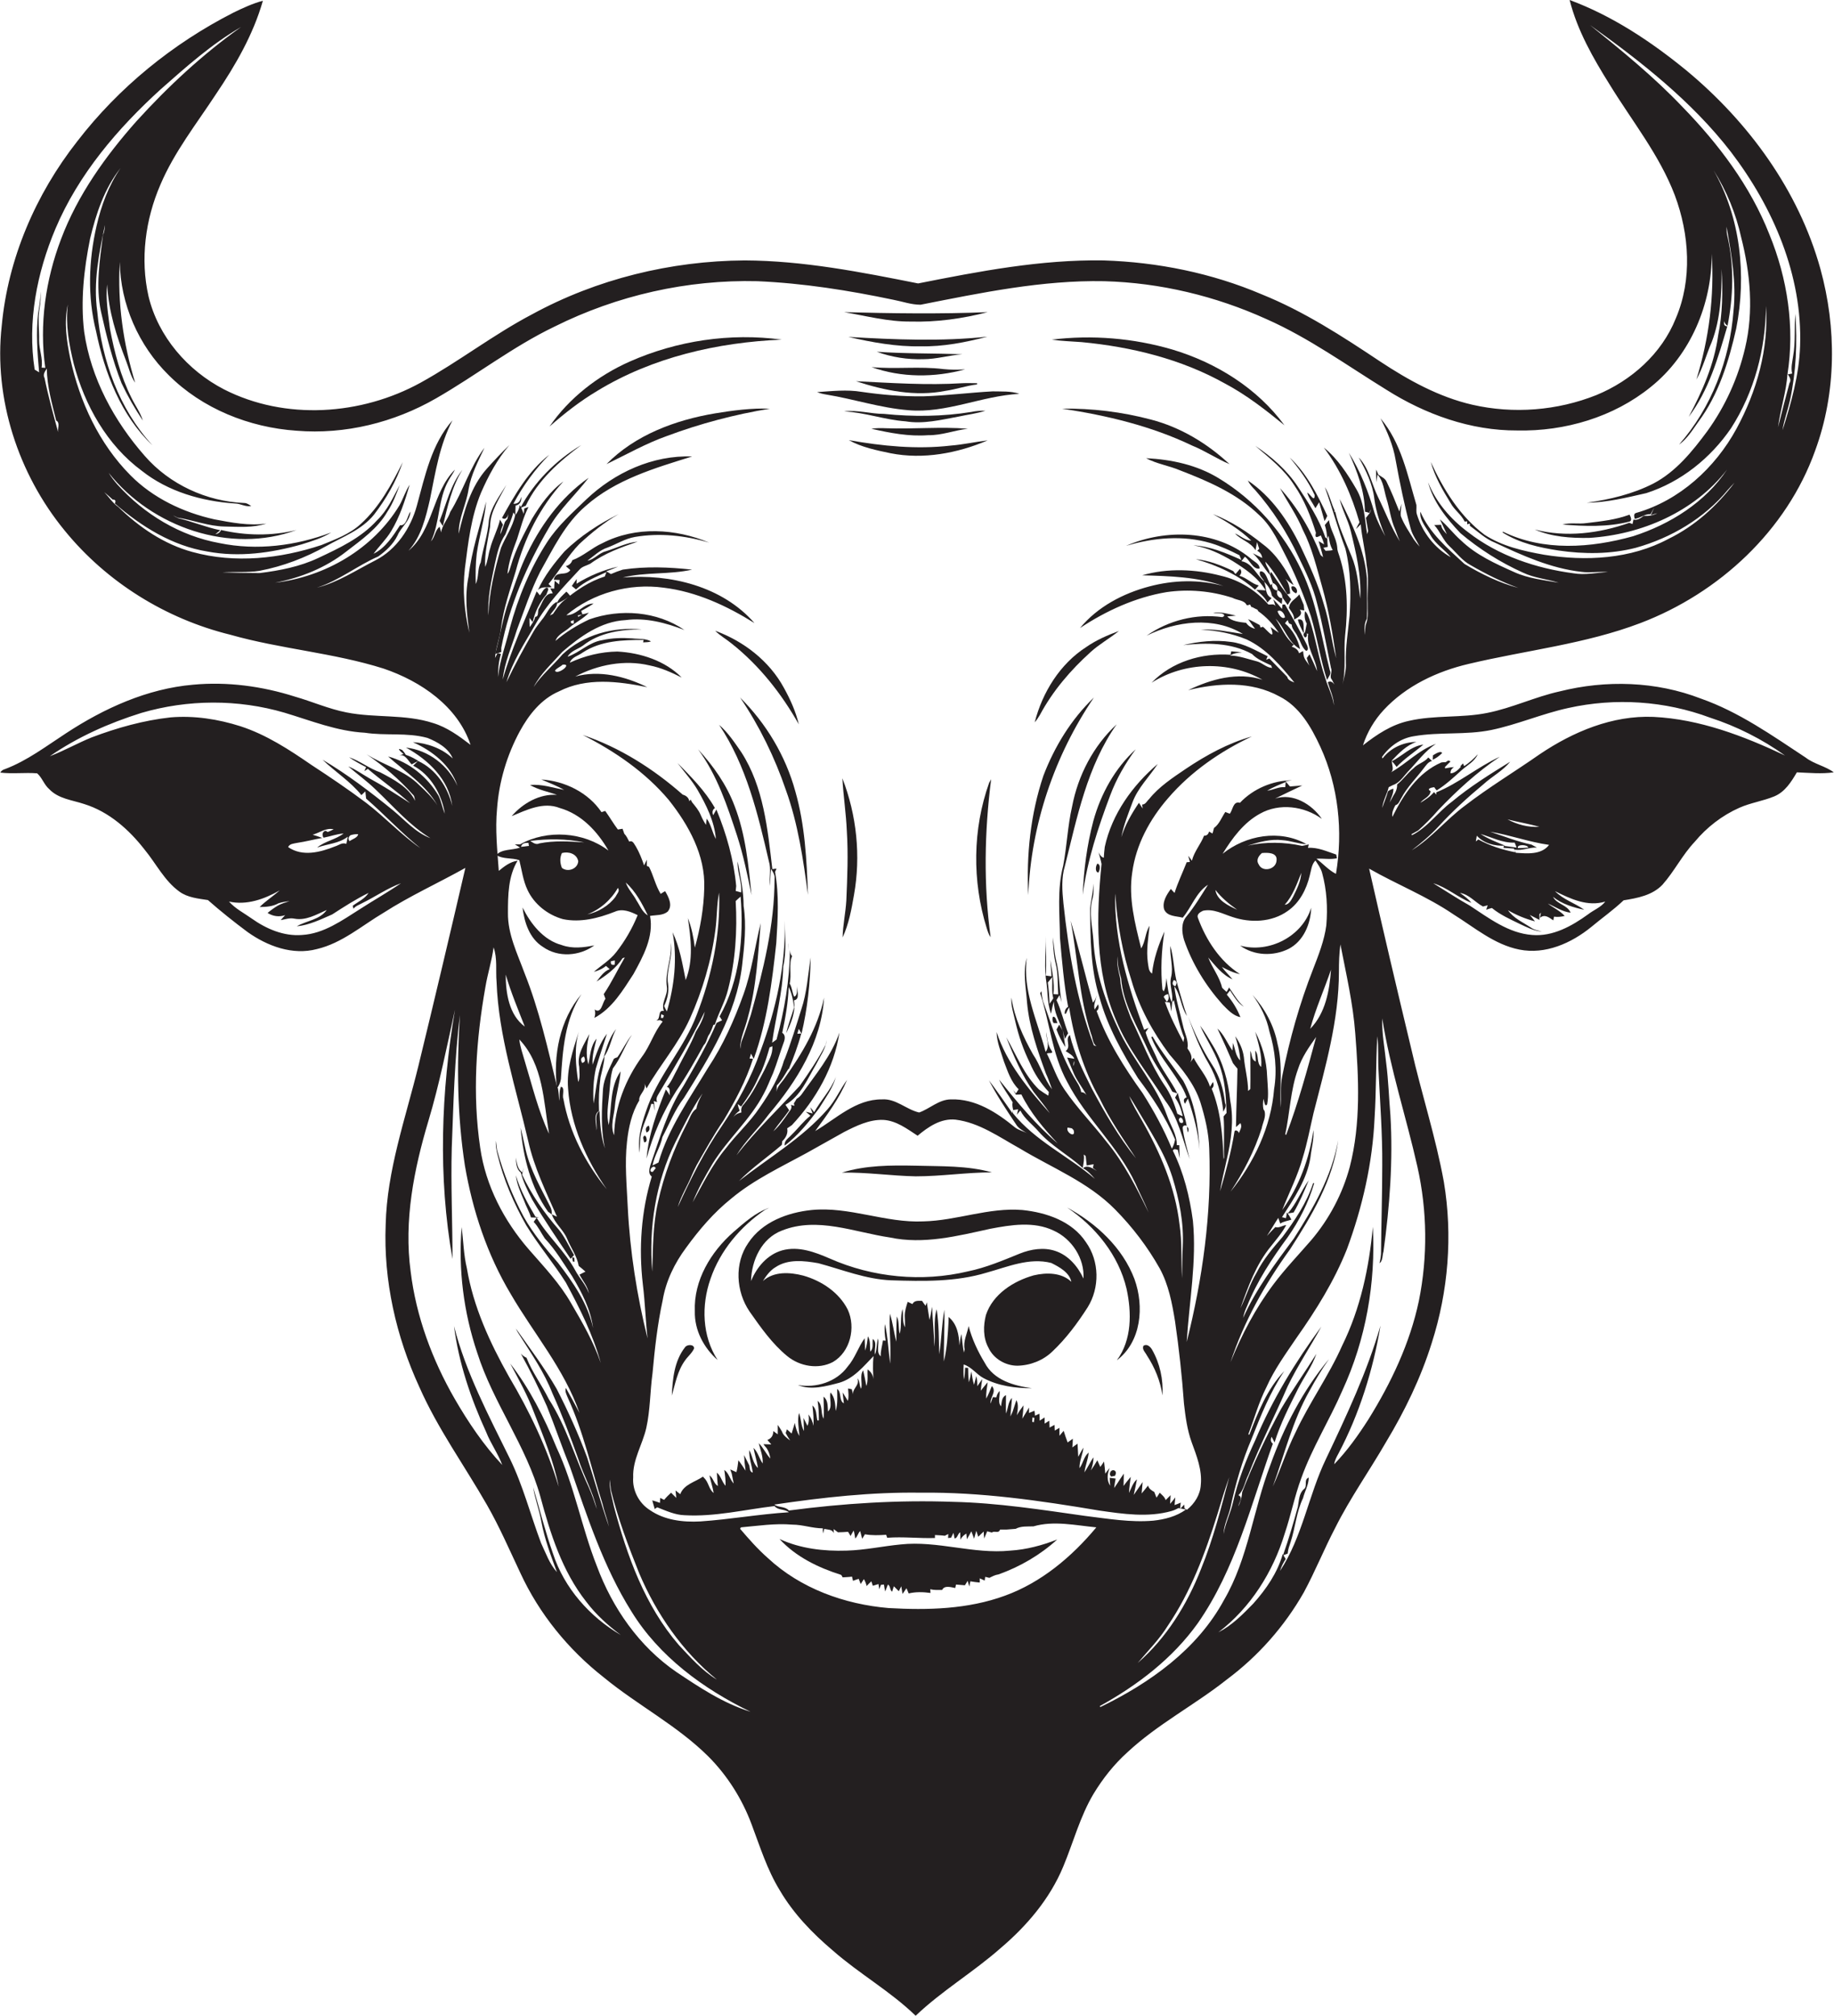 <?xml version="1.0" encoding="utf-8"?>
<!-- Generator: Adobe Illustrator 19.2.0, SVG Export Plug-In . SVG Version: 6.00 Build 0)  -->
<svg version="1.1" id="Layer_1" xmlns="http://www.w3.org/2000/svg" xmlns:xlink="http://www.w3.org/1999/xlink" x="0px" y="0px"
	 viewBox="0 0 740.9 814.3" style="enable-background:new 0 0 740.9 814.3;" xml:space="preserve">
<style type="text/css">
	.st0{fill:#231F20;}
</style>
<g>
	<path class="st0" d="M318.5,383.9c0-1,0.1-2.1,0-3C318.5,381.9,318.5,382.9,318.5,383.9z"/>
	<path class="st0" d="M729.4,306c-13.5-8.9-26.9-18.4-42.3-23.8c-18.1-7-38.3-7.6-57-2.9c-10,2.2-19.2,6.7-29.3,8.7
		c-10.4,2.1-21.2,0.8-31.6,3.2c-7,1.5-13,5.5-18.6,9.9c1.7-5.3,4.6-10.2,8.4-14.3c9-9.7,21.5-15.6,34.3-18.6
		c23.1-5.5,47.1-8,69.4-16.5c31.8-12.1,59.1-37.4,70.6-69.7c8.6-23.4,8.7-49.5,2.1-73.4c-8.8-31.7-29.1-59.4-54.2-80.2
		C667,16.8,651.4,6.4,634.1,0c3.1,12.3,9.5,23.5,16.2,34.2c9,14.7,20.1,28.4,26.3,44.7c5.9,15.8,7.1,34,0.4,49.7
		c-5.7,14.3-18,25.2-32.1,31c-15.8,6.3-33.5,7.7-50.1,3.9c-13.5-3.1-25.8-9.9-37.3-17.5c-15.3-10.2-30.7-20.2-47.8-27.1
		c-20.2-8.6-42-13-63.9-13.7c-25.3-0.4-50.2,4.4-74.9,9.3c-23.1-4.6-46.4-9.2-70.1-9.3c-29.8,0.2-59.7,7.5-85.9,21.8
		c-15.6,8.2-29.6,19.1-45,27.6c-24,13.2-54.7,15.3-79.4,2.7C75.8,149.7,63.9,136,60,119.7c-3.4-15-1.3-31,4.8-45.1
		C70.4,61.4,79.4,50,87.2,38.1c7.9-11.7,15.1-24.1,19-37.8c-4.1,1.1-8,2.9-11.9,4.8C69.8,17.6,48,35.3,31.2,57.1
		c-16.8,21.4-28,47.4-30.5,74.5c-3.3,29.5,6.7,59.9,25.4,82.7C43.1,235.2,67,250,93,256.4c20.4,5.8,41.8,7.3,62,13.7
		c15,5.1,29.9,15.2,35.1,30.8c-4.7-3.6-9.5-7.1-15.1-8.8c-11.3-3.7-23.4-2-35-4.3c-7.2-1.4-13.9-4.4-20.9-6.4
		c-13.2-4.2-27.3-6.1-41.1-4.8c-18.5,1.6-35.9,9.5-51.3,19.6c-8,5.2-15.7,11.1-24.7,14.5c-0.8,0.2-1.5,0.7-1.9,1.4
		c5,0.6,10-0.1,14.9,0.3c2,1.7,2.8,4.6,4.9,6.4c3.7,3.9,9.3,4.4,14.1,6c10,3.1,18.1,10.3,24.4,18.4c4.7,5.7,8,12.6,14.1,17
		c3.3,2.4,7.6,2.8,11.5,3.4c5.1,4.5,10.5,8.8,16,12.9c8,5.7,18.2,9.5,28,6.9c10.2-2.4,18.2-9.5,27-14.7c10.6-6.8,22.1-12,33-18.1
		c-6.2,26.7-12.5,53.4-19,80.1c-5.2,21.2-12.7,42.1-13.2,64.1c-0.9,22.5,4.2,45.1,13.6,65.5c7.4,16.8,18.2,31.7,27.3,47.6
		c5.1,8.9,9.1,18.2,13.5,27.5c7.6,16.5,19.4,31,33.7,42.2c13.6,11.2,29.6,19.4,42.2,31.9c7.7,7.7,13.7,17.2,17.5,27.4
		c3.4,9,6.3,18.4,11.4,26.7c5.5,9.4,13.2,17.4,21.5,24.4c10.7,9.4,23.2,16.4,33.4,26.3c10.6-10.1,23.3-17.6,34.3-27.3
		c10.6-9,19.9-19.9,25.3-32.9c4.1-9.8,6.8-20.3,12.3-29.5c3.7-6.1,8.2-11.8,13.5-16.6c12.3-11.5,27.3-19.2,40.4-29.6
		c12.6-9.4,23.2-21.4,31-35.1c4.6-8.5,8.2-17.5,12.7-26.1c6-12,13.8-23,20.5-34.6c7.6-12.6,14.1-26,18.5-40.1
		c6.7-20.9,8.5-43.4,4.9-65c-3.3-18.2-9.1-35.9-13.2-53.9c-5.8-24.2-11.5-48.4-17-72.7c11.2,6.4,23.4,11.2,34.1,18.5
		c8.5,5.3,16.5,12.2,26.6,14.2c10.5,2.1,21-2.6,29-9.1c4.3-3.6,9-6.9,13.1-10.8c5.6-0.9,11.6-2,15.7-6.3c4.8-5.4,8-12,13-17.3
		c4.9-5.9,11.1-10.7,18.1-13.8c4.5-2,9.5-2.7,14.1-4.6c4.3-1.8,6.8-5.8,9.1-9.7c5,0.2,10,0.7,14.9,0
		C737.5,309.5,732.9,308.7,729.4,306z M145.5,367.2c-7.3,4.6-14.7,10-23.5,10.5c-7.4,0.6-14.5-2.5-20.4-6.7
		c-3.1-2.2-6.5-3.9-9.1-6.8c7.2,1.6,14.3-1,20.5-4.5c-2.6,2.3-5.6,4.2-8.1,6.7c2.6,0,5.3-0.2,7.6-1.5c1.5-0.5,3-0.7,4.5-0.9
		c-1.6,0.5-3.2,1-4.7,1.8c-1.5,0.9-2.9,1.9-4.2,3c2.2,1.4,4.7,1.7,7.1,0.9c-0.5,0.5-1.4,1.5-1.8,2c1.8-0.3,3.6-1,5.5-0.6
		c4.7,0.9,9-1.7,13.1-3.5c-2.8,4-8.2,4.3-12.1,6.6c5.1-0.5,9.7-2.8,14.3-4.8c4.8-3.1,9.6-6.2,14.7-8.7c-1.5,2.4-4.3,3.6-6.4,5.2
		c0.1,0.3,0.2,0.9,0.3,1.2c0.9-1.2,2.4-1.6,3.6-2.3c5.3-2.6,10.1-6,15.6-8C156.6,360.5,150.9,363.7,145.5,367.2z M126.3,337.2
		c2.9-0.8,5.3-2.9,8.5-2.2c-0.8,0.4-1.6,0.8-2.4,1.1c-0.2-0.1-0.6-0.3-0.8-0.5c-1.4,0.2-1.6,1.8-0.9,2.8c2.7-0.5,5.3-1.5,8.1-1.7
		c-3.2,2.5-7.6,3.1-10.7,5.7c4.1-1.5,8.8-1.6,12.4-4.4c-0.2,1-0.4,1.9-0.6,2.9c-1.7-0.7-3.1,0.6-4.5,1c-6,2.4-13.2,4.3-19,0.3
		c0.6-1.4,2.3-1.4,3.6-1.7c3.4-0.5,6.8-1.4,10.2-2C128.9,338,127.6,337.6,126.3,337.2z M141.6,337.4c1-0.3,2-0.5,3.1-0.4
		c-0.2,1.4-2.4,2-3.5,2.8C140.6,338.9,140.7,338.1,141.6,337.4z M182.7,325.6c-1.8-7.6-6.5-14.8-13.8-18.2c-0.5,0.5-1.5,1.4-2,1.9
		c7,3.6,11.6,11.6,12.8,19.4c-1-2.3-1.4-4.9-2.5-7.2c-4.5-7.6-11.8-13.6-20.4-15.9c6.9,6.2,15.2,11.4,19.9,19.7
		c-2-3.1-4.6-5.6-7.3-8.1c-5.9-6-14.4-8.1-21.3-12.5c6.8,4.7,13.1,10,18.6,16.2c0.8,0.6,0.8,1.7,1,2.6c-2.7-5.6-8.8-8.7-14.1-11.5
		c-4.4-1.5-8.1-4.6-12.6-6.1c2.2,1.5,4.5,2.8,6.9,4c-0.2,0.4-0.5,1.2-0.7,1.6c0.4-0.2,1.1-0.7,1.4-0.9c5.6,4.8,11.7,9,17.1,13.9
		c-5.4-3.5-10.8-7-16.5-10.1c-2.8-1.6-5.5-3.6-8.5-4.8c3.6,3.1,7.5,5.9,11,9.3c7.2,6.8,13.7,14.5,22.2,19.7
		c-6.1-2.3-10.4-7.4-15.3-11.4c-9-7.3-18.3-14.4-28.3-20.3c5.1,4.9,11.3,8.8,15.7,14.3c0.5-0.5,1.1-1,1.6-1.5
		c0.1,0.7,0.2,2.2,0.3,2.9c7.5,6.5,14.2,13.8,21.9,20c-7.8-5.4-14.3-12.5-21.9-18.3c-7.2-5.4-14.6-10.4-22.1-15.3
		c-9-6.2-18.2-12.2-28.6-15.6c-9.1-2.9-18.7-4.4-28.3-3.6C58,291,47.3,294,37,297.9c-5.7,2.3-11.1,5.4-16.9,7.6
		c11.3-7.8,23.9-13.4,37-17.5c18.8-5.5,39-5.6,57.8-0.1c10.7,3.2,21.2,7.5,32.5,8.1c8.4,1.3,17-0.2,25.3,2.1c4,1.6,8.5,4.1,10.2,8.3
		c-4.3-4.1-10.3-6.2-16.1-6.6c7.8,3.5,15.3,9.3,18,17.7c-3.7-8.3-11.7-14.5-20.8-15.5C173,306.9,181.4,314.9,182.7,325.6z
		 M679.6,43.1c-11.5-12.1-24.4-22.6-37.3-33C663,24.9,683.5,41,699.2,61.3c17.1,22.4,29,49.9,28,78.5c-0.4,11.7-3.6,23-7.1,34
		c0.6-4.1,2.1-8,3-12c2.5-11.5,3-23.3,2.2-35c-0.5,5.7,0.1,11.4-0.9,17c-0.3,2.3-1,4.7-0.4,7.1c-0.5,0.1-1.4,0.3-1.9,0.3
		c3-19,0-38.7-7.3-56.5C707.1,75.1,694.2,58.1,679.6,43.1z M718.3,172.6c0.9-7.3,3.4-14.4,3.8-21.7c0.6,1.2,1.8,2.4,0.8,3.9
		C721.3,160.7,719.8,166.6,718.3,172.6z M23.5,174.6c-2-7.3-4-14.5-5.5-21.9c-0.8-1.4,0.2-2.7,0.9-3.8c0.1,7.2,2.1,14.1,3.8,21
		C24.4,170.7,23.2,173.1,23.5,174.6z M24.7,96.5c-6.3,16.5-8.9,34.6-6.4,52.1c-0.4,0-1.1-0.1-1.5-0.1c0.6-3.7-1-7.2-1-10.9
		c0.1-4.4-0.6-8.8,0.2-13.1c0.4-2.2,0.5-4.5,0.4-6.8c0,3-0.5,5.9-1,8.8c-0.9,7.9-0.3,15.9,0.4,23.9l-1.8-1.1
		c-3-19.3,0.9-39.1,8.4-56.9C31.7,70.4,47.5,51.9,65,36c10.2-9,20.5-18.2,32.4-25.1c-15.5,11-29.5,24-42.3,38.1
		C42.7,63,31.4,78.7,24.7,96.5z M189.6,255.6c-2-8.5-2.8-17.2-1.8-25.9c1.3-10.3,2.5-20.9,6.5-30.6c3-6.9,6.6-13.6,11.5-19.3
		c-3.2,3-6.2,6.3-9.1,9.5c-6.5,7.3-9.2,17-11.4,26.3c-0.1-6.2,3.1-11.9,4-18c1-5.9,3.9-11.3,6.4-16.7c-5.9,7.8-8.6,17.5-13.8,25.9
		c-0.9,2.9-3.3,5.3-3.7,8.3c-0.1-0.6-0.4-1.7-0.6-2.3c-1.8,1.3-1.9,4.2-3.5,5.9c3.7-7.8,2.8-17,7.1-24.6c0.8-1.5,1.9-2.9,2.6-4.4
		c-9.2,9.2-8.7,24.4-18.8,32.8c5.2-5.7,7-13.5,8.7-20.8c2.2-10.9,3.9-22,9.1-31.9c-8.5,9.6-11.1,22.5-14.4,34.5
		c-2.5,9.1-8.2,17.7-16.8,22.1c-7.7,3.9-15.1,8.9-23.6,11c8.9-2.8,16.3-8.9,24.8-12.6c3.1-2.2,6.1-5,7.8-8.5c1.4-3.4,5-5.7,5.2-9.6
		c-1.3,1.7-1.5,5.8-4.2,5.5c-2.8,4.3-5.9,9.2-10.7,11.5c2.3-3.1,5.1-5.8,7.1-9.1c3.5-5.8,5.6-12.3,7.5-18.8
		c-1.7,2.6-2.6,5.6-4.1,8.3c-10.6,17.6-30,28.9-50.3,31.3c10.4-2,20.4-6,28.8-12.6c6.1-4.7,12.7-9.3,16.6-16.1
		c2.2-3.3,3.6-7.1,5-10.8c-2.7,5-5,10.3-9.2,14.3c-6.4,7.1-15.2,11.2-23.7,15.2c-7.4,3.5-15.6,5.1-23.7,6.1c-5,0-10-0.1-15.1-0.3
		c5-0.3,10,0.2,15-0.6c9.5-1.8,18.6-5.3,27-10c6.7-3.8,14.3-6.5,19.3-12.7c4.9-6.4,9-13.5,11.6-21.2c-4.5,9-9.4,18.1-16.9,24.9
		c-4.5,4.2-10.4,6.3-16,8.6c-16.6,5.5-34.9,7.5-52,2.8c-11.5-3.1-21.6-10-30-18.2c-2.3-1.6-3.8-4-5.7-6c1.2,1,2.3,2,3.4,3
		c1.1,0,1.4,0.5,0.9,1.6c10.7,9.3,23.2,17.1,37.4,19.4c12.7,2.4,25.8,0.6,38.1-2.9c4.1-1.3,8.2-2.5,11.9-4.8
		c-14.3,5.4-30,7.4-45.1,4.3c-16-2.9-30.5-11.7-41.3-23.7c-1.3-1.5-2.5-3-3.5-4.7c17.4,22,49.2,33,75.9,23.1
		c-10,2.5-20.6,2.3-30.5,0c-0.4,1-1.2,1.5-2.3,1.7c0.5-0.4,1.5-1.2,2-1.6c-5.8-1.2-11.3-3.5-17.1-4.9c-0.7-0.3-1.3-0.7-2-1.1
		c0.5,0.2,1.4,0.7,1.8,0.9c6.4,1,12.5,3.5,19.1,3.6c5.6,0.1,11.4,0.6,16.8-1.2c-7,1-14.1-0.4-21-1.7C74,207,61.8,201.2,52.7,192
		c-12.7-12.8-20.5-29.7-24.3-47.1c-1.5-7.2-2.6-14.7-1-21.9c-1,8.1,0.5,16.2,2.4,24c4.4,16.7,13.4,32.8,27.5,43.2
		c10.6,8.4,24.2,12.3,37.6,13.2c2.3,0,4.3,1.5,6.6,1c-0.9-0.5-1.7-1.2-2.8-1.2c-15.2-0.6-30.2-7.5-40.2-19
		C46.1,170.1,36.7,152.8,34,134c-1.5-12.5-0.1-25.2,2.4-37.6c2.4-10.1,5.8-20.3,12.3-28.5c-4.8,7-7.8,15.1-9.7,23.4
		c-3.2,13.9-3.7,28.6-0.2,42.5c3.5,16.9,10.1,34.1,22.8,46.1c-13.5-14.7-20.5-34.3-22.3-54c-1.7-11.8,0.7-23.6,3.1-35
		c-0.1,1.3-0.2,2.8-0.8,4c-1.3,10.3-3,20.7-0.8,31c2.2,9.8,4.6,19.5,8.3,28.9c2.5,5.3,5.4,10.3,8.6,15.1c-1-3.3-3.1-6.1-4.6-9.2
		c-4.4-8.8-6.9-18.4-8.7-28c-0.7-5.9-1.8-11.9-1.1-17.8c0.5,10.7,3.8,21,7.6,30.8c1.2,3,1.8,6.2,3.7,8.9
		c-4.8-15.7-7.2-32.3-6.2-48.8c0.2,17,7.6,33.8,19.7,45.7c13.6,13.6,32.6,21.2,51.7,22.5c19.6,1.6,39.4-3.3,56.4-13.1
		c16.2-9.3,31-20.9,47.9-29c25.3-12.6,53.6-19,81.9-18.3c18.5,0.8,36.8,3.7,54.9,7.5c3.7,0.7,7.2,2,11,2c24.4-4.8,49.1-10,74.2-9.5
		c22.6,0.6,45,6,65.5,15.3c17.2,7.6,32.5,18.7,48.4,28.5c15.8,10,34.1,16.6,53,16.5c19.2,0.4,38.9-5.4,53.9-17.6
		c16-12.8,24.7-33.5,24.6-53.8c1.1,17.1-1.1,34.4-6.2,50.8c2.7-4.8,4-10.1,6.2-15.1c3.6-9.4,4-19.6,4-29.5c0.5,9,0.4,18-1.4,26.8
		c-1.6,11.7-6.4,22.6-11.9,32.9c8.1-10.7,11.9-23.9,15.6-36.6c-1.4,0-1.4-1-1.3-2.1c0.2,0.8,0.6,1.4,1.4,1.9
		c2.3-11.9,2.7-24.1,0-35.9c-0.4-1.3-0.4-2.7-0.4-4.1c2,11.2,4,22.6,2.8,34c-1.5,19.7-8.9,39.1-22,54c3.3-2.3,5.5-6,7.8-9.2
		c8.2-11,12.3-24.4,15.3-37.7c4.2-21.5,1.8-44.8-9.2-64c5.3,8.4,9.1,17.6,11.2,27.2c3.7,14.5,5.1,29.9,1.6,44.6
		c-2.8,12.1-8,23.6-15.3,33.7c-6,8.1-12.6,16.3-21.7,21.1c-8.4,4.3-17.7,6.5-27,7.8c8.2-0.1,16.2-2.1,24.1-3.9
		c14-4.5,26-14.2,34.2-26.2c9.4-14.6,14-32,14.1-49.4c1.2,17.3-3.7,34.5-11.9,49.6c-8.6,15.8-23,29-40.5,34
		c-1.2,0.3-0.8,1.5-0.6,2.4c2.3-0.3,4-2,6.4-1.9c0.5-0.9,1-1.8,1.5-2.7l-1.4,3.1c0.6-0.2,2-0.6,2.6-0.8c-1.7,1-3.6,1.2-5.5,1.1
		c-1.2,0.9-2.5,1.9-4.1,1.5c-0.1,0.5-0.3,1.4-0.4,1.8l-1.3-0.5c-12.2,4.3-25.6,6-38.2,2.7c6.8,3,14.5,3.5,21.9,3.4
		c21.2-1.3,42.6-10.5,55.8-27.6c-8.8,13.2-23,22.1-37.9,26.9c-17.1,4.8-36.2,6.2-52.6-1.8l-0.2,0.3c6.8,4.3,14.8,6.1,22.7,7.3
		c10.3,1.5,21,1.5,31.1-1.1c14.3-4,27.7-11.9,37.2-23.4c0.9-1,1.7-1.9,2.7-2.9c-7.1,9.4-16,17.5-26.7,22.7
		c-15.3,8.2-33.4,9.1-50.2,6.4c-8.4-1.5-16.9-3.4-24.1-8.1c-9.9-7.4-16.6-18.3-21.7-29.4c1.6,5.9,4.8,11.4,8,16.6
		c1.5,2.8,4.3,4.6,5.7,7.5l1-0.1v1.2l1.1-0.3v0.9c3.3,2.4,6.3,5.3,10.1,6.8c11.1,5.2,22.6,10.4,34.9,11.8c3.6,0.5,7.2-0.2,10.8,0.1
		c-4.6,0.2-9.3,1.3-13.9,0.5c-15.2-2-30.4-7.1-42.6-16.6c-7-5.2-13-12.1-16.2-20.2c2.1,8,7.5,14.7,13.1,20.6
		c7.6,6.4,16.1,11.8,25.2,15.9c4.6,2.2,9.7,2.6,14.5,4.1c-6.1-1.1-12.3-1.7-18-4.3c-7.6-3.4-15.4-6.9-21.5-12.8
		c-3-2.6-5.4-5.9-8.5-8.5c0.7,1.5,2.1,4.5,2.8,6c-1-1.1-2.2-2.2-2.3-3.8l-2.8,0.1c2.4,2.6,3.6,6.2,6.2,8.6c2.8,2.6,5.1,5.8,8.5,7.6
		c6.2,3.6,12.6,6.8,19.3,9.2c-7.6-2-15-5.6-21.8-9.7c-6.8-6.3-14.1-12.4-17.8-21.1c-0.4,3.6,2.5,6.5,4.1,9.5c2,3.6,5.7,5.8,8.2,8.9
		c-6.6-3.7-11.5-10.1-13.7-17.3c-0.4-1.2-0.1-2.5-0.2-3.8c-3.6-12.1-6.1-25.1-14.5-35c2.7,5.3,5.1,10.8,6.1,16.8
		c1.7,9.3,3.6,18.6,6.1,27.8c0.7,2.6,2.4,4.8,3.6,7.2c-0.8-0.9-1.6-1.8-2.3-2.8c-1.9-3.1-4-6.1-5.3-9.5c-0.2-1.7,0.2-3.4,0.3-5
		c-0.2,0.8-0.7,2.3-0.9,3.1c-1.6-4-3.2-8-5.1-11.9c-0.6-1.5-2.2-2.1-3.4-3c-0.2-0.5-0.6-1.5-0.9-2c0,1.7,0,3.4,0.1,5.1
		c0.1-0.8,0.3-2.3,0.5-3.1c2.4,2.7,2.6,6.4,3.6,9.7c1.3,4.1,1.7,8.4,3.5,12.4c0.3,0.7,0.8,2.2,1.1,3c0.2,0.5,0.6,1.4,0.8,1.9
		c-3.5-5.6-5.9-12-8.8-17.9c-2.6-5.3-3.6-11.6-7.8-16c2.9,5.2,5.6,10.7,6.3,16.7c0.7,5.2,2.4,10.3,4.4,15.1c-1.6-3-3.2-6-4.3-9.3
		c-2.4-8.5-5.7-16.9-10.4-24.4c3.4,7.5,6.4,15.5,6.5,23.8c0.4,0.1,1.3,0.3,1.8,0.5l0.6-1.4c-0.1,1.4-1.2,2.3-2,3.4
		c0.3,1.8,0.6,3.5,0.9,5.3c-0.1,0.3-0.3,1-0.4,1.3c-1-6.1-1.1-12.6-4.3-18.1c-3.6-6.2-7.6-12.4-13.2-16.9c6.8,9,11.3,19.4,14.4,30.2
		c-0.5,0.9-1,1.8-1.4,2.7c0.5-0.5,1.5-1.4,1.9-1.9c0.5,5.5,1.9,10.9,2.4,16.5c1,5.1,0.2,10.3,0.4,15.4c-0.1,2.7,0.4,5.6-0.6,8.2
		c-0.5,1.5-0.4,3-0.5,4.6c-0.2-2.2-0.4-4.6,0.8-6.6c0.2-5.4,0-10.8,0-16.2c-0.9-11.5-5.9-22-11-32.1c1,4.3,3.3,8.3,4.4,12.6
		c2.2,9,4.4,18.2,3.9,27.6c-0.8-5.8-1.2-11.7-3.5-17.1c-1.3-3.1-2.6-6.2-3.8-9.3c-1.1-2.8-2.1-5.7-2.8-8.7h-0.5l0.3-0.4
		c-1.5-3.1-2.1-6.6-4-9.5c3,8.2,5.2,16.6,8.3,24.8c2.2,8.8,2.3,18,1.7,27.1c-0.6,6.3-1.7,12.7-1.5,19.1c0.2,3-0.7,5.9-1.4,8.8
		c1.6-6.5,0.4-13.2,1.1-19.9c1.2-10.7,1-21.7-2.3-32c-0.4-1.2-0.9-2.4-0.9-3.7c-0.4-3.9-2.9-7.1-3.3-10.9c-0.6,0.6-1.1,1.3-1.7,2
		c0.6,1.8,0.9,3.6,0.9,5.5l0.6-1.2c0.3,2,0.6,4,1.7,5.8c-1,0.3-1.9,0.2-2.9,0.3l-0.9-1.2c0.5-0.1,1.3-0.3,1.8-0.4
		c-0.1-0.8-0.2-2.4-0.2-3.3l-0.8-0.5c-2.5-7.4-6.8-14-11.1-20.5c-4.4-6.7-10.6-12.1-17.2-16.5c5.7,4.9,11.8,9.6,15.8,16
		c4,5.8,6.6,12.4,8.7,19.1c-0.7,2.9,1.1,1.4,2,1.1c0.5,1.2,1,2.3,1.3,3.6c-0.8-0.5-1.5-0.9-2.2-1.3c0.6,2.2,1.3,4.3,1.8,6.5l-1-0.9
		c-3.8-9.8-9.3-19.2-16.4-27c3,5.6,6.8,10.9,9.2,16.8c3.7,7.2,5.6,15.2,7.8,23c2.7,9.5,4.3,19.2,5.7,28.9c-2-7.2-2.7-14.7-5-21.8
		c-2.3-8.1-5.8-15.8-9.4-23.4c-5-10.3-11.7-20.1-21.3-26.6c0.7,1.5,1.8,2.7,3,3.9c7,8,12.8,17,17.3,26.6c3,6.2,6.1,12.5,7.7,19.3
		c2.3,8.6,3.8,17.3,5.6,26c0.7,1.6-0.9,3.4,0.4,4.7c0.2,0.5,0.7,1.4,1,1.9c-0.7-0.9-1.6-1.6-2.7-0.9c0.9,3.1,2.4,6.1,2.5,9.4
		c-0.5-3.8-2.4-7.3-3.5-11c-2.7-7.8-3.8-16-6.4-23.8c-0.5-1.2-0.8-2.5-1.8-3.3c-0.3,1.7-0.2,3.5,0.7,5c-0.2,1-0.6,3-0.8,4l1.4,0.1
		c-0.9,5.4,3,9.9,3.6,15.1c-1-2.3-2-4.6-3.1-6.8c-0.3,0.4-0.8,1.2-1.1,1.5c0.3,1.1,0.6,2.1,1.1,3.1c-0.9-1.4-2.2-2.6-2.4-4.4
		l-0.2-1.5l-1.6,0.9c-0.4-1.5-1.6-2.2-3-2.7l0.9-0.8c-3.4-2.6-5-6.9-7.4-10.5c3.8,3.8,5,9.6,9.9,12.3c-0.8-3.9-3.1-7.9-6.1-10.4
		c0.3-0.5,0.7-0.9,1.1-1.3l0.5,1.3l1.1,0.5c0.1,1.9,1.7,3.1,2.4,4.8c1.2,1.9,1.6,4.3,3.4,5.8c1.4-0.1,0.5-2.2,0.1-2.9
		c-2.6-5.4-5.6-10.6-8.6-15.8h-1c0,0.5-0.2,1.3-0.2,1.8c-1.1-1.3-2.3-2.7-3.5-3.9l0.9,2.8c-0.6-1.2-1.9-0.6-2.9-0.7
		c-5-5.7-11.7-9.9-19.1-11.6c-10.3-2.7-21.6-3.2-31.9-0.2c11,0.3,22.3,0.6,32.8,4.3c-9.8-2.7-20.1-2.4-29.9,0.2
		c-10.6,2.8-20.9,8.2-28,16.8c10.6-7,22.4-12.4,34.9-14.5c8.9-1.3,18.1-0.5,26.7,2.3c1.8,1,4.8,0.9,5.7,2.9l0.4,0.1l1-0.3l0.5,1
		l0.5,0.1c0.5,0.3,1.5,0.8,2,1l0.3,0.6c3.3,2.3,6.1,5.4,8.3,8.7c-1.1-0.7-2.2-1.5-3.3-2.3c2.4,6.3-1.7,0.9-3.1-0.1l-1,0.3l-0.3-1
		c-1.5-0.8-3.1-1.7-4.7-2.4c0.7,1,2.1,3,2.8,3.9c-1.6-0.4-2.8-1.2-3.6-2.4c-2.5-0.3-6-0.6-7.6-2.6c0.9-0.1,2.6-0.2,3.5-0.3
		c-3-0.7-6.1-1.6-9.2-1.2c1.4,0.4,3.1-0.2,4.4,0.8v0.6l-0.7,0.4c-10.6-1.5-21.8,1.3-30.6,7.5c11.9-5.9,27.2-7.9,38.9-0.7
		c-5.6-0.8-11.3-2.2-17-1.7c6.3,0.2,12.6,1.5,18.5,3.9c8.1,3.8,13.8,10.7,19.3,17.4c-1.2-0.5-2.6-0.9-2.9-2.3
		c-2.4-2.5-4.8-4.9-7.2-7.4l-1.3,0.5l0.6-1.4c-4.8-2.3-9.5-5.2-14.9-5.8c-6.4-0.9-12.9-0.2-19.2,1.3c9.3-1,19.3-1.1,27.8,3.6
		c2.1,2.2,5,3.3,7.7,4.6c0.1,0.3,0.3,0.8,0.4,1c-2.3-0.1-3.9-2-6-2.6c-3.6-0.9-7.2-2.3-11-2.4c1.4-0.9,3.1-1.1,4.8-1.3
		c-1.1-0.1-3.2-0.3-4.3-0.4c-0.1,0.3-0.2,1-0.3,1.4c-11.6-0.8-23.7,2.8-31.9,11.3c13.3-8.5,31.1-9,44.8-1.2c-10-3.3-20.9-0.2-30,4.2
		c12.1-3,25.5-3.7,36.8,2.5c8.2,4.1,12.9,12.4,16.6,20.4c7.3,15.9,9.2,34.1,6.3,51.3c-3-1.5-5.2-4.1-7.9-6.1
		c2.8-0.2,5.6,0.4,8.3-0.2c-0.1-0.4-0.2-1.1-0.3-1.5c-3.7-1.2-7.4-3-11.4-2.7l0.3-1.4c-0.7,0.2-2,0.5-2.7,0.6
		c-7.2-1.6-14.7-1.7-22-0.1c4.5-1.4,9.3-2.8,14.1-2.2c3.3,0.2,6.4,1.5,9.7,1.6c-10.8-6.1-24.6-3.6-33.9,3.9
		c3.9-6.3,8.5-12.6,15.1-16.2c7.8-4.4,17.9-3.1,25,2.1c-4-5.9-11.7-10.6-18.9-8.2c3.7-1.8,7.3-3.6,11-5.3c-1.7,0.1-3.3,0.3-5,0.4
		c-0.6-0.7-1.2-1.4-1.8-2.1c0.7-0.1,2-0.3,2.6-0.4c-7.8,0.1-15.6,3.4-21,9.1c-2.8-0.8-2.8,2.8-4.1,4.4c-0.5-0.2-1.4-0.5-1.8-0.7
		c-1.5,2.2-2.4,4.9-4.6,6.5c-0.1,0.6-0.4,1.6-0.6,2.2c-0.3-0.2-1-0.6-1.4-0.8c-0.2,1.1-0.9,1.7-2,1.7c-1.3,3.4-4,6.4-4.9,10.1
		c-0.5-0.7-1-1.4-1.5-2c0.2,0.6,0.5,1.9,0.7,2.5l-1.3,0.1c-1.6,4.1-3.6,8.2-4.9,12.4c-0.4-0.4-1.2-1.2-1.5-1.6
		c-1.7,2.3-3.6,5.3-2.7,8.3c1.3,2.9,4.9,2.6,7.5,3.3c3.6-4.3,5.4-10.2,10.2-13.3c-2.8,4.4-5.4,8.8-8.7,12.8c-2.2,2.6-1.9,6.3-1,9.4
		c3.3,9.7,8.8,18.6,15.6,26.2c2.1,2.1,4.2,4.5,7.2,5.1c-1.3-3.3-3.2-6.4-5.5-9.1c0.4-0.6,0.9-1.2,1.3-1.7c1.6,2.4,3.1,5.1,5.6,6.6
		c-2.5-2.2-4.1-5.1-6-7.8c-0.2,0.5-0.7,1.4-1,1.8c-0.5-0.4-1.4-1.3-1.8-1.7c-1-4.4-4-8-5.6-12.2c2.9,3.3,5.6,7,9.8,8.8
		c-1.4-1.7-3-3.2-4.3-5c2.3,1.2,4.7,2.4,7.3,2.9c-8.2-5.3-13.7-13.8-17-22.8c-0.5-1.4,1-2.3,2.1-2.8c4.2-0.9,8,1.3,11.8,2.5
		c7.3,2.5,16,2.2,22.4-2.4c4.8-3.3,7.6-8.8,8.9-14.3c0.6-2.1,0.7-4.5,2.3-6.1c1,1.6,2.2,3.1,2.7,5c1.9,6.9,2.3,14.1,1.7,21.2
		c-0.8,6.1-3.1,11.9-5.3,17.6c-5.5,14-9.6,28.6-12.5,43.3c-0.9,4.2-0.3,8.5-0.6,12.7c-0.5-8.6,0.9-17.3-1.3-25.7
		c-1.4-7.4-5.1-14.2-10.1-19.8c3.2,4.4,5.7,9.3,6.8,14.7c2.3,7.6,3.2,15.6,1.9,23.4c-1.2,15.2-8.1,29.6-17.6,41.4
		c5.3-8,9.7-16.5,12.6-25.6c0.4-2.3,1.9-4.7,1.1-7.1l-0.4-0.6c-0.3-1.4-0.2-2.8,0-4.2c0.3,0.6,0.5,3.7,1.5,2.2
		c0.7-3.7,0.2-7.5,0-11.2c-0.2-6.3-1.9-12.5-4.8-18.1c1.2,4.6,2.8,9.3,2.4,14.2c-2-1.6-0.8-4.7-2.4-6.6c0,1.1,0.2,3.3,0.2,4.4
		c-1.9-0.7-1.4-2.9-2.2-4.3c0,5.1,0.1,10.3,0,15.4c-0.2,0.2-0.6,0.6-0.9,0.8c0-4.6-1.3-9-1.7-13.6c-0.4-3.1-1.7-6-3.5-8.5
		c1,3.2,1.9,6.5,2,9.8c-1.9-1.9-2-4.7-2.9-7.1c0,0.8-0.2,2.3-0.2,3.1c-2.1-2.9-3.4-6.5-6.1-8.9c2.2,4.6,4.3,9.3,6.3,14
		c0.6,0.8,1.2,1.5,1.8,2.2c-0.1,7.9-0.5,15.7-0.6,23.6c0.5-0.4,1.3-1.2,1.8-1.6l0.1,0.2l0.1,0.3l0,0c0.5,1.3-0.6,2.6-0.9,3.9
		c0.5-0.9-1.4-2.1-1.7-1c-1.3,8.2-3.5,16.2-5.8,24.1c0.6-4.3,1.8-8.6,2.7-12.9c1.8-7.7,2.9-15.7,1.4-23.6c-0.8-7.8-2.9-15.6-7-22.3
		c-1.7-2.8-3.3-5.6-5.2-8.1c2.3,5.2,5.6,10,7.6,15.4c2.5,6.3,2.9,13.2,3.1,19.9c-0.3,0.3-0.9,1-1.2,1.4c0.4,5.5,0,11,0.2,16.5
		l-0.2,0.8c-0.4-9.6-1.1-19.4-4.8-28.5c0.8-0.7,1-1.6,0.5-2.7c-0.4,0.6-0.8,1.3-1.2,1.9c-1.3-4.4-4.6-7.7-6.6-11.7
		c-0.3,0.5-1,1.4-1.3,1.8c1.1-2,0-3.9-1.2-5.6c0.6-3.2-1.2-6.2-1.8-9.2c-1.2-5.3-2.9-10.5-3.5-15.9c2.6,3.5,2.6,8.3,5.1,12
		c-1.4-4-2.5-8.1-3.7-12.2c-1.6-5.2-1.5-10.8-3-16.1c-0.3,4.2,1.3,8.5,0.3,12.6c-0.9,3.5,1.1,6.9,0.3,10.4l0.8-1.1
		c1.2,5.2,2.2,10.4,4.2,15.3c-0.1,0.4-0.3,1.2-0.3,1.7c-2.8-5.3-5.5-10.6-7.5-16.3c0.5,0.1,1.5,0.2,2,0.3c0.2,1.2,0.4,2.4,0.6,3.6
		c0.1-1.2,0.2-2.3,0.3-3.5c-1.6-3.1-1.8-6.7-2.3-10c-0.2,1.8-0.2,3.7-1.1,5.4c-0.1-0.2-0.4-0.6-0.5-0.8c-0.8-7.8-0.4-15.7,0.8-23.4
		c-2.4,5.4-4.4,11.1-5,17c-1.5-1-1.4-2.9-1.7-4.5c-0.7-5,0.2-9.9,0.7-14.8c-1.8,2.8-1.6,6.3-3.4,9.1c-2.5-10-5.2-20.4-3.6-30.7
		c1.5-11.2,7.1-21.5,14.5-30c9.2-10.7,21.1-18.9,33.8-24.9c-9.6,2.7-18.5,7.6-26.7,13.1c-5.3,3.6-10.8,7.2-14.8,12.2
		c-0.9,0.8-1.4,2.2-2.8,2.2l0.2,1.6c-0.4-0.6-1.1-1.7-1.5-2.3c-2.9,4.3-5.6,8.9-7.1,13.9c0.9-4.9,2.8-9.5,4.5-14.1
		c2.2-5.9,6.8-10.3,10.2-15.5c-10.2,8.7-18.5,20.2-21.4,33.5c-0.2,1.5-0.3,2.9-0.4,4.4c-1.1-0.3-1.6-1.2-2.1-2.2
		c0.4,1.5,0.9,3.1,1.2,4.7c-2.1,21.1-2.7,43.4,5.9,63.2c4.8,11.8,13.1,21.7,19.8,32.4c5.3,6.9,7,15.6,9.9,23.6
		c-1-4.1-2.3-8.2-2.8-12.3c-0.2-1.2,0.9-1.5,1.6-1.1c-0.8-4.5-2.5-8.8-3.6-13.3c-0.4,0.6-0.7,1.3-1.1,1.9c1.6,2.2,2.5,4.8,3.1,7.5
		c-0.6-0.2-1.7-0.7-2.2-1c-1.2-4.1-2.8-8.2-5.3-11.7c-5.6-8.4-9-17.8-13.4-26.8c-2-5.3-4.1-10.6-4.4-16.3c-0.7-2.9-1.4-5.8-1.1-8.8
		c0,3.1,0.6,6,1.5,8.9c0.8,10.5,6.7,19.6,10.9,29c2.7,6,6.8,11.1,9.8,16.8c0.5,0.2,1.5,0.5,2,0.7c-2.6-5.3-6.6-9.9-8.8-15.4
		c-1.4-3.1-3.1-6-4-9.3c0.3-0.5,0.9-1.3,1.2-1.8c-0.5,0.2-1.4,0.6-1.8,0.8c-6.5-17.6-12.1-36-11.7-55l0.1,0.8
		c0.8,11.7,2.9,23.2,6.5,34.3c3.1,10.8,8.6,20.8,15.3,29.8c5,5.8,10.1,11.9,12.5,19.3c1.9,6.1,3.4,12.4,3.6,18.8
		c1,26.3-2.7,52.6-9.1,78.1c1-16.3,4.1-32.6,2.5-49c-1.3-9.7-3.7-19.4-8.1-28.3c0.4-0.9,1.3-0.5,2-0.3c0.2,0.8,0.6,2.6,0.8,3.4
		c-0.1-1.8-0.2-3.5-0.2-5.3h-1c0.1-4.3-2.6-8.1-4-12.1c-4.3-12.1-13.2-21.7-18.8-33.1c-5.7-11.8-10.2-24.4-10.9-37.6
		c-0.4-5.6-1.9-11.4-0.3-17c0.5-1.9,0.4-3.9,0.2-5.9c0.1,3.4-0.9,6.6-1.2,10c0.1,12.1,0.1,24.4,3.8,36.1
		c3.2,11.7,9.2,22.3,15.5,32.5c5.8,7.7,11.2,15.8,15,24.8c-0.2,1.3-0.6,2.5-1.3,3.7c-3.2-7.8-7.3-15.3-11.8-22.4
		c-7.4-10.3-14.3-21.2-18.6-33.2c0.9-0.7,1-1.6,0.6-2.7c-0.5,0.7-0.9,1.4-1.4,2.1c-0.6-2.1,0.6-3.8,0.8-5.8c-0.2,1.2-0.7,2.2-1.5,3
		c-3.1-11-5.7-22.1-9-33.1c2.9,15.1,3.4,30.8,8.2,45.6c0.8,1.7,0.6,4.1,2.3,5.1c-0.3-0.1-0.8-0.2-1.1-0.3
		c-7-18.4-10.2-37.9-12.3-57.4c-0.5-5-0.9-10.2,0.6-15.1c4.9-19.6,9-40.3,20.9-57.2c-9.4,8.7-15.6,20.6-18,33.2
		c-1.8,7.9-2.1,16-3.6,23.9c-2.5,9.5-1.4,19.4-1.3,29.1c0.8,9.3,1.6,18.7,3.3,27.9c-1,0.6-1.4,1.5-1.4,2.8h0.5
		c0.3-0.7,0.9-2,1.3-2.6c2,12.8,5.9,25.5,12.3,36.8c4.1,8.5,9.5,16.3,14.7,24.2c-7-8.6-12.6-18.4-17.8-28.1
		c-3.5-7-7.1-14.1-8.9-21.7c-2.2,1.7,0.8,4.6-1.7,6.5c1.2,0.8,3,1.7,3.5,3.1c-0.8-0.1-2.2-0.4-2.9-0.5c0.7,1.8,1.6,3.7,2.3,5.5
		c1.4,3.7,4,6.7,5.8,10.2c-0.5-1.1-1.4-1.7-2.4-1.7c-0.3-1.5-0.9-2.8-1.7-4c-6.4-10.1-9.7-21.8-13.8-32.9c-0.3-1.3-0.5-2.6-0.6-3.9
		l-0.5,0.8c3.9,11.9,4.8,24.7,10.9,35.8c7.6,14.8,20.6,26,27.6,41.1c1.7,3.9,3.7,7.7,5.3,11.7c-4.8-9.9-9.9-20-17-28.6
		c-5.5-7.1-11.9-13.6-17-21.1c-3.1-4.5-4.7-9.7-7.1-14.5c0.7-0.5,2.9,0.3,1.9-1.2c-1.6-2.2-1.7-5-2.2-7.5c0,2.7,1.7,5.6-0.2,8
		c-3.3-12.5-9.4-24.8-7.6-38c-1.7,5.9-0.3,12.1,0.1,18.1c0.9,9.9,4.2,19.3,7.6,28.6c1,2.1,1.7,4.3,2.5,6.4
		c-3.3-4.3-4.7-9.7-7.7-14.1c-4-7.1-7.5-14.8-8.7-22.9c-0.3,3.3,0.9,6.5,1.6,9.8c1.3,5.7,3.2,11.2,5.8,16.5
		c1.8,4.3,4.4,8.3,7.7,11.8l-0.2,1.5c-1.3-0.8-2.6-1.6-3.8-2.5c-6-5.9-9.1-13.9-13.2-21.1c3,7.6,6.3,15.3,11,22
		c2.2,2.9,4.6,5.7,6.6,8.7c-8.7-9.8-17.4-20.2-21.5-32.8c0.1,4.2,1.8,8.1,3,12c1.5,3.9,2.8,8.1,5.9,11.1c-0.4,0.6-0.7,1.1-1.1,1.7
		l-1.1-1.4c0.4,0.6,0.7,1.3,1.1,1.9c0.7,0,1.5-0.1,2.2-0.1c3.7,7.5,9.1,13.8,14.7,19.8c-8.9-7.6-16.4-16.7-23.7-25.8
		c1.5,3.3,3.7,6.1,5.5,9.2c-0.3,1,0,2.1,0.2,3.1l2-0.3l-0.5,2.2c0.4-0.6,0.9-1.1,1.4-1.7c1.7,3.4,4.9,5.6,7.3,8.4
		c5.1,5.9,12.2,9.6,17.9,14.8c0.3-1.8,0.7-3.6,0.4-5.4c0.2,0.1,0.6,0.4,0.8,0.6c0.1,0.9,0.3,2.8,0.4,3.8c0.7-0.1,2.1-0.4,2.8-0.5
		l-0.3,1.5c0.4,0.3,1.2,0.9,1.6,1.2c-1.7-1-3.7-2.6-5.6-1.1c1.9,1,3.4,2.7,4.8,4.3c-10.7-9.2-24.1-15.3-33.1-26.5l0.1-1.2l-0.3,1.2
		c-3.1-4.5-6.2-8.9-9.5-13.3c3.2,6.1,7,11.9,10.9,17.7c1,1.8,3,2.7,4.7,3.8c-1.6-1-3.6-1.3-5.1-2.5c-7.3-6-15.9-11.6-25.8-11.3
		c-4.9,0-8.6,3.8-12.9,5.3c-5.2-1.2-9.4-5.7-15-5.3c-10.6-0.1-18.5,7.8-27,12.8c4.8-6.5,9.7-13.1,12.9-20.7
		c-2.8,3.8-4.7,8.3-7.9,11.9c-10.2,11.7-23.7,19.5-35.8,29c5.3-5.4,11.6-9.7,17.3-14.6c0.1-0.4,0.2-1.1,0.2-1.5
		c1.5-1.4,2.4-3.2,2-5.2c0.5-0.3,1.4-1,1.9-1.3c9.7-10.4,17.1-23.3,19.2-37.4c-3.2,9.4-9.7,17-15.3,25c-0.5,0.7-1.2,1.3-2,1.8
		c-0.3,0.5-0.8,1.4-1.1,1.8l0.2,1l-1.4-0.4c0.8,1.5-0.7,2.6-1.3,3.7c-1.8,2.5-3.5,5-5.8,7c2-2.9,4.4-5.6,6.4-8.5
		c-0.5-0.7-1-1.5-1.5-2.2c6.2-3.6,8.9-10.5,12.4-16.4c1.6-3.2,3.8-6.2,4.3-9.8c-0.1,0.5-0.4,1.5-0.5,2c-3,5.8-6.7,11.2-10.4,16.5
		c-8.6,9.3-17.8,18.1-25.6,28.1c3.7-6,8.9-10.9,13.1-16.6c11.3-13.3,21.2-29.2,22.3-47.1c-2.5,12-8.9,22.6-15.9,32.5
		c-1.2,1.8-3,3.2-3.3,5.5c0-0.8,0.1-1.6,0.1-2.5c2-2,3.3-4.5,4.8-6.9c-0.8-1.2-1.3-2.4-1.7-3.8c-2,7.1-5.8,13.6-10,19.6
		c-4,6-9.4,10.8-13.7,16.5c-5.5,6.6-9.3,14.4-13.4,21.8c2.2-5.5,5.1-10.7,8.1-15.7c6.1-9.9,15.2-17.7,20.6-28.1
		c1.5-2.7,2.5-5.6,3.8-8.4c1.6-4.1,2.8-8.3,4.3-12.4c0.5-1.3,0.8-3-0.6-3.9c1.3-6.1,2.4-12.3,2.6-18.5c1.3,2.5,1.8,5.4,2.2,8.2
		c-1,3.5-2.4,6.9-3.2,10.5c1.9-4,4-8.8,3.1-13.3c2.8-0.4,1-4.2,1.4-6.1c-0.3,1.3,0.3,4.2-1.3,4.6c-0.8-1.7-0.8-3.7-1.8-5.3
		c0.9-3.6-0.5-7.9,1-11.1c-0.7-0.6-0.8-1.5-0.9-2.5c-0.1,12.2-2.2,24.4-5.4,36.2c-0.4,0.3-1.3,1-1.8,1.3c1.4-10.2,4.3-20.3,4.5-30.7
		c1.4-6.2,0.7-12.5,0.6-18.7c0.5,18-3.5,35.9-9.8,52.8c-3.7,10.7-9.2,20.8-15.5,30.1c-7.1,10.3-12.7,21.5-17.9,32.9
		c1.3-4.5,3.9-8.5,5.7-12.9c0.6-1.3,1.2-2.7,1.9-4c3.5-6.1,6.9-12.3,10.9-18.1c4.7-7.9,9.1-16.1,11.9-24.9c-0.4,0-1.1-0.1-1.4-0.1
		l0.6-2c0.3,0.7,0.7,1.4,1.1,2.1c5.4-15,7.4-31,9.1-46.8c0.6-9.6,1.2-19.3-0.5-28.7l0.6-1.3c-0.4,0-1.3,0.1-1.7,0.2
		c-1.9-16.2-3.5-33.2-12.5-47.2c-2.7-3.9-5.4-8-9-11.1c11,16.4,15.7,36.1,20.1,55.1c1,3.2,0.1,6.6,0.4,10c0.2-2.3,0.2-4.6,0.5-6.9
		c0.7,1.2,1.6,2.4,1.4,3.9c0,18.8-4.6,37.1-9.6,55.1c-1.2,3.7-2.4,7.3-3.8,10.9c-0.2,0.9-0.3,1.9-0.5,2.8c0-4.5,2.1-8.4,3.1-12.7
		c3.5-12.4,4.1-25.3,5.2-38.1c-2.4,9.6-3.6,19.5-7,28.9c-3.7,10.3-8.2,20.4-14.3,29.6c-7.4,12.3-16,24.3-20,38.2
		c-0.6,0.3-1.8,0.9-2.4,1.2c0.7-4,3.2-7.5,4-11.5c2.8-5.3,5-11,8.7-15.8c10.3-16.5,21.2-33.8,23.5-53.6c0.9-7.9,1.8-16,0.6-23.9
		c0-6.1-1.3-12-2.4-18c-0.3,4.2,1.8,8.2,1.4,12.5c-0.5-0.2-1.6-0.4-2.2-0.6l0.2-2c-1-10.6-3.9-21-8-30.9c-0.4,0.8-0.9,1.5-1.3,2.3
		c-0.5-1.2-0.3-2.2,0.7-2.9c-3.9-6.9-9.6-12.6-15.1-18.2c2.7,3.6,5.8,7,8.1,10.9c3.5,6.1,6.8,12.6,7.4,19.8
		c-1.5-2.6-1.9-5.8-3.7-8.2c-0.1,0.6-0.3,1.9-0.3,2.5c-0.8-1.2-1.5-2.5-2.1-3.9c-0.8-2-2.2-3.6-3.5-5.2L279,323l-0.5,0.7
		c-0.3-1.5-1.3-2.3-2.7-2.7c-11.8-10.4-25.5-19.1-40.4-24.1c13,6.6,25.3,15,34.8,26.3c8,10.1,14.8,22.3,14.3,35.6
		c-0.2,8.1-1.6,16.2-3.8,24c-0.5-4-1.3-8.1-2.8-11.9c1.2,8.3,2.3,17-0.9,25c-1.3-6.5-2.4-13.3-5.3-19.3c2,10.6,0.7,21.7-2.3,32
		c-0.4-0.7-0.8-1.5-1.1-2.2c1.3-2.7,2-5.8,1.6-8.8c-1-5.7,2.2-11.1,1.1-16.8c0.6,6.1-2.5,11.8-1.6,17.9c0.5,3.3-2.5,6.4-1.2,9.7
		c-2.7-0.5-1,3-3.1,3.9c0.4-0.1,1.2-0.2,1.6-0.2c0.3,0.2,0.8,0.4,1,0.6c-3.5,4.2-5,9.7-8.3,14.1c-6.7,9.2-11.1,20.3-11.3,31.8
		c-1.7-3.8,0-7.9,0.3-11.8c0.4-4.7,2-9.3,2.3-14c-4.4,6.3-3.5,14.4-4.8,21.7c-1-4.1-0.2-8.4,0.2-12.5c0.4-3.5,0.4-7,1.5-10.4
		c3.2-4.1,4.8-9.3,7.7-13.6c-2.3,2.8-3.8,6.2-5.9,9.1c-0.4,0.1-1.1,0.4-1.4,0.6c-1.8,3.9-4,7.8-4.4,12.2c-0.5,8-1,16.1,0.8,24
		c-1.7-4.8-2-10-2.2-15.1c-2.4,1.6-0.7,5.3-1.3,7.8c0.2-2.5-1.4-6.4,1.1-7.8c-0.2-4.6,0-9.1,0.6-13.6c0.6-2.8,1.5-5.6,1.6-8.6
		c-2.9,6-3.2,12.8-4.4,19.2c-0.3-4.7-0.1-9.5,0.9-14.1c1.4-4.8,3-9.4,4.5-14.1c-2.9,3.7-4.3,8.2-5.8,12.5c-0.3-3.6,0.8-7.1,1.6-10.5
		c-2.5,2.9-2.5,6.8-3.3,10.4c-1.2-4.1-0.6-8.2,0.4-12.3c-2.1,4.1-5.2,8.4-4.1,13.3c0,2,0.5,4.2-0.4,6.1c-1-6.7-1.7-13.6,0.2-20.3
		c-2.3,7.4-5,15-4.3,23c1,14.7,7.3,28.6,15.6,40.6c-8.6-10.6-15.1-23-17.5-36.5c-0.6-1.4,0.8-4.6-1-4.9c-0.8,1.8-0.4,3.8-0.7,5.7
		c-0.1-1.7-0.2-3.3-0.5-5l-0.4-0.8c-3.7-15.4-7.2-31-13.1-45.8c-2.9-7.9-6.8-15.7-6.7-24.3c0-7.1,0.1-14.9,3.9-21.1
		c-3,0.4-5.4,2.3-7.6,4.1c-0.6-8.3-1.5-16.7-0.7-25.1c0.8-11,4-21.7,9.2-31.3c3.6-6.6,8.6-13,15.8-16.1c11.1-5.7,24-4.1,35.7-1.7
		c-8.9-4.4-19.4-7-29.1-4.3c9.1-4.8,19.9-6.9,30-4.5c4.6,0.9,8.8,2.8,13,4.9c-6.7-6.8-16.6-10-26-10.5c-6.6,0.1-13.2,1.7-19.2,4.5
		c0.8-2.3,3.5-2.8,5.2-4.1c7.3-4.8,16.3-5.1,24.6-5.1l-0.2,1c1.1-0.1,2.2,0,3.2-0.4c-2.3-1.3-5-0.9-7.5-1.2
		c-4.1-0.3-8.2-0.2-12.2,0.7c-5.3,0.8-9.1,5-14,6.7c1.3-2.4,4.1-3,6.2-4.5c6.7-5.3,15.5-6.6,23.8-6.5c-11.5-1.2-23.6,2.1-32.1,10.1
		c-3.8,4.5-8.4,8.2-11.6,13.1c2.8-5.4,7.5-9.6,11.6-14.2c7.2-6.2,15.6-12.3,25.5-12.8c8.2-1.1,16.3,1.1,23.8,4
		c-11.1-7.6-25.9-8.7-38.4-4.3c-4.9,2.3-9.5,5.1-13.7,8.7c0.9-2.7,3.9-3.7,5.8-5.5c2.5-2.1,5.5-3.5,7.7-5.9c-0.7,0.2-2,0.6-2.7,0.7
		c-0.4,0.3-1.2,0.7-1.6,1l-0.2-0.6c0.5-0.1,1.4-0.3,1.9-0.4l-0.5-1.4c1.7-0.9,3.4-1.9,5-3c-4.3,0-6.7,4.8-11,4.7
		c10.8-9,25.4-13,39.3-11.1c13.2,1.6,25.5,7.3,36.7,14.3c-13-14.9-34.1-20-53.2-18.4c9.2-2.3,18.8-1.1,28-3.2c-9.3-1-18.7-1.4-28,0
		c-1.6,0.5-3.2,1.1-4.8,1.8c-0.6-0.4-1.3-0.8-1.9-1.1c1.6-0.6,3.2-1.2,4.8-1.9c-5.9,1.3-11.6,3.7-16.8,6.9l0.1-1.9
		c-0.7,0.9-1.4,1.9-2,2.8c0.6,0.5,1.1,0.9,1.7,1.4c3.5-3.3,8-5,12.3-7c-0.2,0.5-0.5,1.3-0.7,1.8c-6.2,1.9-11.7,5.7-16.6,9.8
		c-1.8,1.5-3,3.4-4.3,5.3l-1.2,0.6c0.9-1.8,3.2-3.2,2.8-5.5c-3,1.5-4.1,5-6.2,7.4c-1.1,1.5-2.3,2.9-3.2,4.5
		c-3.9,6.7-7.6,13.5-11,20.6c2.4-8.4,7.3-15.7,11.6-23.2c4.7-8.4,11.4-15.3,17.9-22.3c1.1-1.3,2.9-1.6,4.4-2.4
		c5.7-4.2,12.4-6.6,19.1-8.9c-4.5,0.4-8.6,2.6-12.9,3.9c-2.8,0.7-4.5,3.3-7.4,3.8c2.6-1.9,5-4.3,8.1-5.3c3.7-1.4,7.1-3.6,11.1-4.3
		c10-1.7,20.3-0.6,30,2.3c-13.5-5.7-29.7-6.7-43.1,0.2c-4.3,1.9-7.8,5.3-12.2,6.9c-0.4,1.3-1.3,2-2.6,2.4l1.8,1.6
		c-1.9,2.7-5.8-0.1-6.7,3.9l2.4,0.1c-0.1,0.5-0.2,1.4-0.2,1.8l-1.8-1.5c-0.1,0.8-0.2,2.4-0.2,3.2l-1.6-0.1c0.3,0.5,0.8,1.5,1,2
		c-3.2-0.2-4.1,3.7-5.5,6c-0.9,1,0.2,3.3-1.6,3.5c-0.3,1.6-1.3,2.8-2.2,4.1c-0.1-1.2-0.1-2.4-0.1-3.7l1.3,1.7
		c0.9-4.1,2.8-8,5.6-11.2c0.1-0.8,1.5-2.6,0-2.7c-1.4,0.5-1.8,2.1-2.7,3.1c-0.4-0.5-0.8-1.1-1.3-1.6c-4.8,11.8-10.3,23.4-13.7,35.6
		c0.7-7,3.7-13.4,5.7-20c3-7.9,5.6-16,9.4-23.5c5.3-9.4,10-19.4,18.4-26.6c12.1-10.7,27.9-15.3,43-20c-15.9-0.6-31.3,6.5-42.7,17.3
		c-5.6,5.4-11.5,10.6-15.8,17.2c-6.9,10.6-11.8,22.5-15.1,34.7c-1.6,6.7-4.1,13.1-4.8,19.9c0-3.1,0.2-6.3,1.2-9.3
		c-0.3-0.1-1-0.3-1.4-0.4c-0.3,0.5-0.7,1.5-1,2c0.2-4.2,2-8.1,2.4-12.2c1-7.8,3.6-15.2,5.9-22.7c3.5-13.4,9.9-26.2,19.3-36.4
		c-5.4,3.9-9.3,9.5-12.7,15.1c-3.2,6.1-6.6,12.2-8.5,18.9c-0.4,1.1-0.6,2.4-1.4,3.3c0.5-4.9,2.2-9.6,3.9-14.1
		c1.4-4.3,2.5-8.8,4.6-12.9l-1.7,0.6l-0.2,2.2c-0.5-1.2-1-2.5-1.6-3.6c-0.3,1.6-0.9,3-1.9,4.2c-1,4.7-3.9,8.7-5.7,13.1
		c-2.6,8.9-4.8,18-5.1,27.3c-0.4-7,1.2-14,2.6-20.8c0.9-4.1,1.8-8.4,4.3-12c1-2.9,2.4-5.7,3.2-8.8l0.8,1.2c0-1.3,0-2.7,0.1-4
		c1.7-0.2,2.6-2,2.2-3.5c-0.3,2-1.4,2.9-3.1,2.8c3.9-7.3,8.7-13.9,14.5-19.8c-8.5,6.6-14,16.3-19.1,25.5c1.1,0.8,2,0.3,2.6-1.6
		l-0.4,2c-0.3,0.3-0.8,0.9-1,1.2c-0.6,1.6-1.1,3.3-1.8,5c-0.1-1.3,0.5-2.6,1-3.8c-0.4-0.7-0.8-1.4-1.2-2.1c-0.9,4-3,7.7-4,11.7
		c-0.8,2.4-0.9,5.1-2,7.4c-0.3-5.5,1.1-10.9,2-16.3c0-6.3,3.9-11.4,6.5-16.8c-2.7,4.6-6.2,8.9-7,14.3c-0.4,5.8-2.4,11.3-3.3,17
		c-1.4,2.7-0.7,6-2,8.7c-0.1-4.1-0.1-8.2,0.4-12.3c1-7.1,3.2-13.9,3.8-21c-2.5,10-5.9,19.9-7.1,30.2
		C187.6,241.1,188.7,248.4,189.6,255.6z M522.7,500.3c-7.6,10.2-15.3,20.5-20.5,32.1c0.3-1.7,0.9-3.3,1.6-4.8
		c4-10,10-19.1,16.4-27.8c4.7-6.7,8.4-14,10.7-21.8l-0.4-0.1c-2.6,8-7.4,15.1-12.4,21.8c-3.9,4.5-7.8,9.1-10.5,14.5
		c-2.7,4.5-4.2,9.6-6.5,14.3c3.1-8.7,6.3-17.7,12.3-25c2.2-2.8,4.5-5.4,6.2-8.6c-1.5,0.1-2.8,1.3-4.4,0.8c-1.2,1.2-2.3,2.4-3.4,3.6
		c1.6-2.4,3-4.9,4.6-7.3l0.8,2.3c1.3-0.9,3-1.1,4.5-1.6c-0.5-1-1.1-2-1.8-2.9l-0.4,2.3l-1.6-0.4c4.8-7.5,10.1-15.2,11.5-24.2
		c0.4-3.7,1.5-7.3,1.2-11c-1.6,11.5-5.8,22.8-12.6,32.3c2.8-7.1,6.3-13.9,8.3-21.2c1.8-5.8,2.9-11.8,4.3-17.8
		c4.8-18.8,10.3-37.7,10.3-57.3c0-3.7,0.1-7.3,0.6-11c2.3,11.9,5.1,23.8,6,36c1.4,17.9,2.3,36.3-2.2,53.8
		c-2.9,10.9-8.3,21.1-15.6,29.7c-5.1,5.9-10.6,11.6-15.3,17.9c-7.2,9.6-12.8,20.3-17.3,31.4c5.4-16.5,14-31.7,24.1-45.7
		c8.7-13.5,17.3-27.8,19.4-44C538,475.3,530.5,488.1,522.7,500.3z M531.7,418.9c-3.6,13.3-7.2,26.6-12.1,39.5l-0.4-0.1
		c1.9-8.8,2.1-18,5.2-26.5C525.9,427.1,528.8,423,531.7,418.9z M529.3,415.6c2.2-8.2,5.7-15.9,8.4-23.9
		C537.1,400.1,535.5,409.3,529.3,415.6z M516.1,246.9c1.5-0.9,2.9,1.2,3,2.5C517.8,250.4,516.4,248,516.1,246.9z M525.7,352.6
		c-0.2,3.4-1.8,6.6-3.3,9.6c-0.8,1.4-1.6,3.2-3.4,3.3C522.3,361.8,523.9,357.1,525.7,352.6z M515.7,347.6c-0.2,3.7-5.7,4.9-7.2,1.6
		c-1.2-1.8,0-3.5,1.3-4.6C512,344.4,516.1,344.3,515.7,347.6z M499.8,367.5c-3.5-1.6-8.2-3.8-8.8-8
		C493.4,362.6,496.5,365.2,499.8,367.5z M511.9,319.4c2.4-1.4,4.9-2.4,7.5-3.5c0,0.5-0.2,1.6-0.2,2.1
		C516.6,317.7,514.3,319.2,511.9,319.4z M260.3,437.6c0.2,0.5,0.7,1.6,0.9,2.1c5.5-9.6,12.9-18,17.5-28.2
		c5.1-11.3,8.7-23.5,10.3-35.8c0.7-5,0.5-10.2,1.5-15.1c0.6,16.9-3,33.8-9.1,49.5c-4.9,13-14.7,23.5-19.6,36.5
		c-2.2,6.1-4.4,12.5-3.4,19.1c0.1-2,0.1-4.1,0.3-6.1c0.6-4.8,3.3-9.1,4.4-13.7l1,0.1c0.1,0.7,0.2,2,0.3,2.7c0.1-1.3,0-2.6-0.3-3.9
		c0.3,0.1,1,0.3,1.4,0.4c-0.9-1.6,0.5-3,1.2-4.4c6.3-10.5,12.6-21.1,18-32.1c-0.6,2.9-2,5.6-3.6,8.1c-2,5.2-5,10-7.4,15
		c-1.4,2.4-2.4,5.2-4.3,7.3c1.7,0.3,0.9,2.4,1.3,3.5c-0.6-0.9-1.1-1.7-1.7-2.5c-3.6,9-7,18.2-7.8,27.9c2.6-9.7,6.7-18.9,12-27.3
		c4.1-5.9,7.6-12.2,11.1-18.5c1.3-1.2,1.2-3.2,2.4-4.6c0.6-1.2,1.1-2.4,1.5-3.6l0.6-0.1c1.5-4.8,4.1-9.2,5.3-14.1
		c3-11.6,3.8-23.8,3.1-35.8c0.6-0.6,1.3-1.2,2-1.8c1.3,16.4-0.3,33.8-8.5,48.4c0.3,0.5,0.7,1,1,1.6c-0.6,0.3-1.7,0.7-2.2,1
		c-3.8,8.9-8.6,17.2-13.4,25.5c-6.4,9.8-9.6,21.2-13.4,32.1c-0.4,1.5-0.9,3.4,0.6,4.5c-4.3,14.1-5.3,29-3.6,43.6
		c0.9,7.3,1.1,14.6,1.9,21.8c-4.3-17.3-7.1-35.1-8-53c-0.4-8.8-1.3-17.7-0.3-26.5c0.6-5.6,1.9-11.6,4.9-16.6l0.3,0.8
		C257.1,442.5,261.5,440.6,260.3,437.6z M267.9,411.2H267c0-0.4,0.1-1.1,0.1-1.5c0.3,0.1,0.8,0.4,1.1,0.5L267.9,411.2z M263.7,473.4
		c-2.3,0.2,0.2-3.5,1.2-1.5C264.6,472.3,264,473,263.7,473.4z M272.8,461.5c3.4-6.7,6.7-13.6,11-19.8c-1,2-2.1,3.9-2.5,6.2
		c-2.1,1.4-2.7,4.1-3.9,6.2c-5.2,10-9.2,20.6-11.6,31.6c-2.1,9.2-2,18.6-2.3,28C262,495.9,264.9,477.6,272.8,461.5z M258.2,635.5
		c7,16.5,17.5,31.7,31.4,43c-6-3.6-10.7-9-15.4-14c-13.7-15.9-20.9-36-26.2-56c-0.7-3.6-2-7.1-1.6-10.8c0.1,1.4,0.2,2.8,0.4,4.2
		C249.6,613.4,253.8,624.5,258.2,635.5z M283,614.6c-7.1,0.4-14.6-0.5-20.5-4.6c-4.4-2.8-7.1-8-6.7-13.2c-0.3-7.1,3.8-13.3,5.3-20
		c1.6-7.2,1.5-14.7,2.5-22c0.9-9.9,2-19.8,4.1-29.5c1.3-7.8,4.8-15,9.5-21.3c5.3-7.3,11.2-14.2,18.2-19.8
		c9.2-7.7,20.2-12.8,30.6-18.5c5-2.8,10-5.6,15-8.4c4.9-2.5,10.2-5.1,15.8-4.9c5.3,0.3,9.6,3.6,13.9,6.4c4.3-3.6,9.4-7.1,15.3-6.5
		c9.6,1.2,17.6,7,25.9,11.6c13.1,7.9,27.7,13.6,38.6,24.7c7,7.1,13.1,15.1,18,23.8c3.6,6.6,5,14,6.2,21.4c1.6,11,2.8,22.1,3.6,33.2
		c0.6,5.3,1.3,10.6,3.1,15.6c2,5.5,4.3,11.2,3.7,17.2c-0.2,4-2.5,7.6-5.6,10.1l-1-0.6l-0.1-1.5c-0.6,0.6-1.1,1.2-1.7,1.8l0.3-2.6
		c-0.6,0.3-1.9,0.8-2.5,1c0.1-0.8,0.2-2.3,0.3-3.1c-0.5,0.7-1.5,1.9-2.1,2.6c0-0.9,0.2-2.6,0.2-3.5c-0.5,0.5-1.5,1.5-2,2
		c-0.4-1.3-1.5-2.1-2.4-3c-0.3,0.5-0.9,1.5-1.3,2c-0.2-0.6-0.7-1.7-0.9-2.3c-1.1-0.6-2.2-1.3-2.5-2.6c-0.9,1.1-1.7,2.2-2.6,3.2
		c0.1-1.2,0.3-3.5,0.4-4.6c-1.2,1.7-2.4,3.5-3.6,5.2c0.5-2.1,0.9-4.2,1.3-6.3c-1.6,1.4-2.3,3.6-3.2,5.5c0.1-2.2,0.4-4.3,0.7-6.5
		c-1,1.2-2,2.4-2.9,3.7c0-1.7,0.1-3.4,0.1-5c-0.9,1.3-1.8,2.6-2.6,3.9c-0.3,0.5-1,1.4-1.3,1.9c0.1-1,0.4-2.9,0.6-3.8l-2.4-0.3
		c0,0.8,0.1,2.4,0.2,3.2c-1.5-2.3-1.2-4.8-0.2-7.2c-0.5,0.6-1.4,1.7-1.8,2.3c-0.1-1.6-0.3-3.3-0.5-4.9c-0.4,0.6-1.1,1.7-1.5,2.2
		c-0.4-0.9-0.8-1.8-1.2-2.7c-0.8,1.4-1.7,2.8-2.6,4.1c0.6-1.7,1.1-3.5,1-5.3c-1.3,2-2.3,4.1-3.6,6.1c0.3-2.7,1.5-5.3,1.7-8
		c-2,1.6-2.2,4.3-3.7,6.3c-0.1-2.9,1.3-5.5,1.6-8.3c-0.8,1.2-1.4,2.4-2.1,3.7c-0.1-1.8-0.2-3.5-0.3-5.3c-0.5,0.4-1.6,1.1-2.1,1.5
		c0.1-0.9,0.2-2.6,0.2-3.5c-0.5,0.4-1.6,1.1-2.1,1.5c-0.6-1.6-1.1-3.1-1.6-4.7c-0.6,0.7-1.1,1.3-1.7,2c0-0.8,0-2.4,0-3.2
		c-0.5,0.3-1.4,0.8-1.9,1.1c0-0.6-0.1-1.7-0.1-2.3c-0.5,0.3-1.5,0.8-2,1.1c0-0.7-0.1-2.1-0.1-2.8c-0.5,0.3-1.4,0.9-1.9,1.2
		c0-0.6,0-1.9,0-2.5c-0.5,0.3-1.5,1-2,1.3c0-0.7,0-2.1-0.1-2.8c-0.5,0.2-1.4,0.6-1.8,0.8c0-0.5-0.1-1.5-0.2-2
		c-0.5,0.2-1.7,0.7-2.2,0.9c0-0.6,0-1.7,0-2.2c-0.9,1.5-1.8,3-2.7,4.5c0.2-1.8,0.4-3.6,0.5-5.4c-1,1.3-1.9,2.6-2.7,4
		c0.3-2,0.8-4.2-0.2-6.1c-0.5,1.5-1,3.1-1.5,4.6c-0.2,0.5-0.7,1.5-0.9,2c0.1-2.5,0.5-5,0.6-7.5c-1.6,1.7-1.5,4.2-2.4,6.3
		c-0.1-2.5,0-5,0-7.4c-1.8,0.8-1.7,2.9-2,4.5c-1.5-1.7-0.3-4.2-0.6-6.2c-0.7,0.8-1.1,1.6-1.3,2.6c-0.3,0-1-0.1-1.4-0.1
		c-0.2,0.6-0.7,1.9-0.9,2.6c-0.4-2.6,2.6-4.7,0.5-7.1c-0.7,1.7-1.4,3.5-2.3,5.1c-0.1-2.2,0.3-4.5,0.6-6.6c-0.7,0.8-2.1,2.5-2.8,3.4
		c0.1-1.2,0.4-3.5,0.6-4.7c-0.5,0.7-1.5,2.2-2,2.9c0.1-1.4-0.1-2.8-0.4-4.1c-0.2,0.9-0.7,2.6-0.9,3.5c-0.6-1.8-0.8-3.6-1.1-5.4
		c-0.3,1.5-0.5,3-1,4.4c-0.2-1.9-0.3-3.9-0.3-5.8l-1.2-0.1c-0.1,1.6-0.1,3.2-0.5,4.8c-0.2-2-0.2-4-0.1-6.1c3.2,1,5.2,4,8,5.5
		c6,3.2,12.9,4.1,19.6,4.1c-7.3-1-15.4-3.2-19.1-10.3c-2.8-4.6-5.1-9.5-6.5-14.8c-0.6,3.1-2.3,6.2-1.6,9.4l-0.3,1.3
		c-0.5-2.5-0.7-5-1-7.5c-0.4,1.5-0.6,3-0.8,4.6c-0.2-4.3-0.9-8.6-4.4-11.5c0,0.4,0,1.3,0,1.7c-0.3,5.5-0.6,11-1.9,16.3
		c-0.1-7,0.4-13.9,0.2-20.9c-1.1,6-1.1,12-2.1,18c-0.1-6.1-0.1-12.2-1-18.2c-1.5,4.9-0.3,10.1-1,15.1c0-5.4-0.7-10.7-0.8-16.1
		c-0.4,1.7-0.6,3.5-1.1,5.3c-0.4-2.4-0.7-4.8-1.1-7.1c-0.1,0.4-0.4,1.1-0.5,1.4c-0.4-0.5-1.1-1.5-1.4-2c-1.4,0-3.1-0.3-3.9,1.3
		c-0.5-0.2-1.4-0.7-1.9-0.9c-0.6,1.8-1.2,3.7-1.2,5.7c0.1,1.5,0.1,3.1,0.1,4.6c-1.2-2.3-0.6-5-1-7.4c-1,3.2-0.3,6.7-1.1,10
		c-0.7-2.3-0.1-4.8-1.2-7c-0.2,3.4-0.2,6.8-0.2,10.2c-1-3.7-1.4-7.6-2.6-11.3c-0.4,5.3,0.3,10.5,0.2,15.8c0,1.5,0,3-0.1,4.4
		c-0.7-5.3-0.9-10.7-2.1-16c-0.3,2.2-0.1,4.5,0.3,6.7l-1.1-0.1c-0.3,2.1-1,4.2-0.9,6.4c-2-1.6-0.5-4.9-1.1-7.2
		c-0.6,2.1-0.4,4.4-1.2,6.5c-0.5-2,1-4.9-0.9-6.3c-0.3,1.7,0.4,3.8-1,5.1c-0.3-2.1,0.2-4.3-1-6.2c-0.2,1.9-0.4,3.9-1.1,5.8
		c-0.1-1.7-0.1-3.3-0.2-5c-2.6,3.6-3.9,8.1-6.9,11.5c-4.5,6.2-12.8,8.7-20.1,7.4c5.4,2.2,11.4,0.5,16.7-0.9
		c5.9-1.7,9.8-6.6,13.9-10.8c-0.4,3.4-0.2,6.8,0,10.2c0-2.1-0.8-3.7-2.4-4.8c-0.2,2.1,0.3,4.6-0.5,6.7c-0.4-2.1-0.8-4.3-1.3-6.3
		c-1.5,2.1-0.2,5-0.8,7.4c-0.9-1.3-0.4-3.1-1.5-4.2c1.1,3-2.5,4.2-1.7,7c-0.1-0.6-0.4-1.9-0.6-2.6l-1.5-0.3c0.1,1.6,0.4,3.4-0.1,5
		c-0.5-0.9-1.6-2.6-2.1-3.4c0.1,1.1,0.4,3.3,0.5,4.4c-2.1-1.1-0.8-4.5-2.7-5.8c0,3,0.3,6-0.6,8.9c-0.2-2.6-0.2-5.4-2.1-7.5
		c-0.6,2.5,1,5.8-1,7.7c-0.2-2.1,0.1-4.5-1.8-6c0,2.9,0.3,5.9,0,8.9c-1.3-2.3-0.2-5.5-2.4-7.2c0.4,2.6,0.5,5.2,0.5,7.9h-0.6
		c-0.5-2-0.2-4.6-2-6c0.3,2.7,0.6,5.4,0.4,8.2c-0.3-1.7-1-3.3-2-4.6c0.3,1.7,0.2,3.2-0.4,4.6c-0.4-0.8-1.2-2.4-1.6-3.2
		c0.1,1.8,0.1,3.5,0.2,5.3c-1.3-2.2-1.1-4.9-2-7.3c-0.8,3,0,6.2,0.1,9.3c-0.9-1.6-1.5-3.4-1.8-5.3c-0.3,1.1-1,3.2-1.3,4.3l-1.9-1.7
		l-0.5,1.5c0.4,0.8,1.3,2.3,1.8,3c-1.3-1-2.8-2-3.3-3.6c-0.5-0.9-1.1-1.8-1.7-2.7c0,0.9,0,2.8,0,3.8c-0.5-0.3-1.4-1-1.8-1.3
		c0,1.8-0.8,3-2.4,3.6l1.6,1.8c-1.1,0-2.2-0.1-3.2-0.1c0.3,0.4,0.9,1.2,1.3,1.6c0.8,1.2,1.3,2.7,1.5,4.2c-1.8-1.9-2.8-4.4-4.7-6.2
		c0.7,2.7,1.8,5.4,1.6,8.2c-1.4-2-1.9-4.6-3.7-6.3c0.5,2.7,1.4,5.4,1.8,8.1c-2.1-1.8-2.2-4.9-3.5-7.2c-0.2,3.1,1,6,1.4,9.1
		c-1.3-0.4-1.2-1.8-1.4-2.9c-0.7-1.4-1.4-2.8-2.1-4.2c0.1,2.1,0.3,4.2,0.6,6.3c-0.7-1.1-2.1-3.2-2.9-4.2c-0.2,1.6-0.4,3.3-0.8,4.8
		c-0.6-0.3-1.9-0.8-2.5-1.1c0.2,0.4,0.4,1.3,0.6,1.7c0.2,1,0.6,3,0.8,4c-1.6-1.7-1.9-4.2-3.8-5.5c0.3,2.1,0.6,4.2,0.5,6.4
		c-1.5-1.6-1.8-3.9-3.5-5.3c0.1,1.8,0.2,3.6,0.4,5.4c-1.7-1-1.8-3.2-3.4-4.3c0.5,2.4,1.3,4.7,1.7,7.1c-2-1.5-2-4.4-3.9-6.1
		c-0.1-0.1-0.3-0.4-0.4-0.5c-3.2,2.2-7.7,3.1-9.2,7.1c-0.5-0.4-1.4-1.1-1.9-1.5c0.1,0.7,0.2,2.2,0.3,3c-0.7-0.7-1.4-1.4-2.1-2.1
		c-1,0.9-2,1.9-2.8,2.9c-0.4-0.2-1.2-0.6-1.6-0.8c0,0.5-0.1,1.5-0.1,2c-1-0.4-2.1-0.7-3.1-1c0.3,1.2,0.7,2.4,1,3.5
		c0.2-0.2,0.7-0.5,1-0.7c3.6,1.4,7.2,3.1,11.1,3.2c12.2,0.7,24.3-2.3,36.3-3.7c1.4,1.8,4,1.1,5.8,2.5
		C306.4,611.7,294.8,613.8,283,614.6z M461.3,452.6c-1.8-3.2-3.8-6.3-5.1-9.8c1,1.5,1.9,3.1,2.9,4.7c5.3,9.1,11.3,17.9,14.5,28
		c2.8,9.1,4.7,18.5,4.2,28c-0.2,4.3-0.2,8.6-0.3,12.9c-0.4-7.3,0.1-14.6-1-21.8C474.8,479.7,468.7,465.6,461.3,452.6z M417.9,572.8
		c-0.1,0.4-0.2,1.3-0.2,1.7l-0.7-0.1c0-0.5,0.1-1.4,0.1-1.8L417.9,572.8z M312.8,607.8c19.6-2.9,39.3-5.1,59.2-4.8
		c24.2-0.3,48.2,3.2,72,7.2c9.7,1.4,19.7,2.9,29.3,0.2c1-0.3,1.9-0.7,2.8-1.2c0.8,0.1,2.2,0.5,3,0.6c-3.8,2.8-8.6,4-13.2,4.5
		c-9.2,0.8-18.3-0.8-27.4-1.9c-17.7-2.5-35.5-5.3-53.4-5.7c-22.2-0.8-44.4,0.6-66.4,3.5C317.1,608.4,314.5,609.1,312.8,607.8z
		 M471.8,656.7c9.3-13.7,15.1-29.3,20-45c1.5-5,3-10,4.8-15c-3.3,12.5-6.5,25.1-11.4,37.1c-5.6,14.3-13.9,27.8-25.6,38
		C463.8,666.8,468.4,662.2,471.8,656.7z M474.2,395.9c1.2,0.4,1.4,1.2,0.6,2.5C473.6,398,473.4,397.2,474.2,395.9z M470.1,402.7
		c0.4-0.7,1-1,1.8-1.1c0.4,1.2,0.3,2.2-0.5,3.1C471,404.2,470.4,403.2,470.1,402.7z M476.2,452.3c1-2.8,3.2,2.6,0.4,1.1L476.2,452.3
		z M433.5,430.7c0.1-0.5,0.3-1.5,0.4-2.1C434.1,429.2,434,429.9,433.5,430.7z M431.3,455.5c0.4,0.1,1.3,0.2,1.7,0.3
		c0.2,0.2,0.5,0.5,0.7,0.7C434.8,460,430.4,457.5,431.3,455.5z M298,446l1.4,1c2.7-3.7,5.2-7.6,7-11.8c0.4-0.9,0.9-1.7,1.3-2.6
		c1.3-3.1,2.3-6.3,3.2-9.5c0.3-0.1,0.9-0.3,1.1-0.5c0.3,3.3-1.7,6.3-3,9.3c-2.6,4.9-5,10-8.6,14.3c-0.9,0.8-1.1,2.1-0.9,3.2
		c-1.4,0.3-2.5,0.8-3.3,2c0.6-1.1,1.6-2,2.6-2.7C298.5,448,298.1,446.6,298,446z M235.2,429.4c-0.8-1.3-0.5-2.2,0.7-2.6
		C236.6,428.2,236.4,429.1,235.2,429.4z M204.3,393.7c2.1,7.2,5,14.1,7.7,21C205.6,410,204.3,401.1,204.3,393.7z M221.8,458
		c-4.4-9.3-6.8-19.5-9.8-29.3c-0.8-2.9-1.9-5.8-2.2-8.8C219.5,430.1,219.6,445,221.8,458z M213.4,461c2.4,10.7,7.2,20.5,11.6,30.5
		c-0.5-0.2-1.6-0.7-2.1-1c1.2,3.7,4.7,6.3,6.2,9.9c1.5,3.7,4,7,4.7,11c0.9,0.7,1.8,1.5,2.7,2.3c-0.6,0.3-1.8,0.9-2.4,1.2
		c1.3,2.5,3.3,4.7,3.8,7.6c-1.2-3.5-3.8-6.1-5.5-9.3c-4.2-7.8-11.1-13.7-15.6-21.3c-0.4,0.6-0.8,1.1-1.2,1.7c1.9,2,3,4.5,4.5,6.7
		c4.3,4.5,7.5,10,11,15.2c3.9,6.5,7.5,13.4,8.5,21c-2.1-9.9-8.1-18.5-14.2-26.4c-5.1-5.8-10-11.8-13.8-18.5
		c-4.6-8.5-8.2-17.6-10.8-27c-0.2-1.3-0.3-2.5-0.5-3.8c-0.1,1.9,0.2,3.8,0.7,5.7c2.4,10,6.5,19.5,11.6,28.5c4.9,8,11,15.2,16,23.1
		c5.6,10.4,11,21.1,14.1,32.5c-2.9-8.5-7.4-16.3-11.9-24c-4.6-8.1-11-14.8-17.1-21.8c-10.1-11.6-17.5-25.8-19.7-41.1
		c-3.2-21.6-1.7-43.6,2.1-65c0.9-5.4,2.6-10.6,3.3-16c1.6,4.5,0.8,9.3,1.2,13.9C201.4,418.7,208.5,439.7,213.4,461z M224.2,270.9
		c0.8-1.1,2.2-1.5,3.1-2.4C231.6,268,225,273,224.2,270.9z M230.5,251c0.3-0.1,1-0.4,1.3-0.5c0,0.3,0,1,0,1.4l-1-0.1L230.5,251z
		 M273.2,675.4c-15-10.3-25.8-25.8-32.1-42.8c-6.2-15.7-9.1-32.6-16.3-47.9c-4.9-12-10.8-23.7-18.7-33.9c3.5,6.5,7.1,13,9.7,20
		c3.8,9.7,7.9,19.5,9.9,29.8c-4.7-15.7-11.8-30.5-20.1-44.5c-7.7-13.7-14.4-28.2-17-43.8c-1.3-5.4-1.4-11-2.1-16.6
		c-1.4,17.1,0.8,34.5,6.3,50.8c6.4,20.2,19.8,37.5,25.5,58.1c4,14.9,8.8,30.1,18.5,42.4c3.9,5.2,8.8,9.6,14,13.5
		c-12.5-7.3-22.9-19-27.4-32.9c-3.1-8.8-5.4-17.9-8-26.8c0.7,4.7,2.5,9.2,3.3,13.9c1.3,7,3.8,13.7,6.3,20.4c-3-3.3-4.5-7.7-6.4-11.7
		c-4.3-11.4-7.3-23.3-12.7-34.3c-8.5-17.3-17.7-34.6-22.5-53.4c1.9,14.8,6.8,29.3,13,42.8c1.8,4.6,4.8,8.7,6.5,13.3
		c-7.5-8-13.7-17.2-19.2-26.7c-9.1-15.8-15.6-33.3-17.8-51.4c-2.8-20.6,1.3-41.3,7.2-61c4.4-14.7,7.4-29.8,10.7-44.8
		c-5.6,33.2-6.9,67.4-1,100.7c0-15-0.7-29.9-0.3-44.9c0.7-17.9,1.1-35.9,3.3-53.7c-1.3,20.2-1.1,40.7,2,60.8
		c3.1,18.2,9,36,18.5,51.9c9.3,16,21.7,30.4,27.8,48.1c-1.8-3.4-3.6-6.8-5.5-10.1c-0.5,1.4,0.3,2.7,0.8,4c6.3,13.7,9.5,28.5,14,42.8
		c0.7,3.1,1.9,6.1,2.6,9.2c-3.2-9.2-5.8-18.6-8.8-27.9c-3.5-9.5-7.7-18.7-12.3-27.7c-4.9-8.5-10.8-16.4-16.5-24.4
		c0.5,1.1,1.1,2.1,1.8,3.1c4.7,7.4,9.7,14.7,12.9,22.9c3.9,8.7,7.3,17.6,10.5,26.6c2.2,6.9,5.9,13.2,7.5,20.3c-1-3-2-6-3.3-8.9
		c-5.5-11.8-9-24.5-16.1-35.5c-2.8-5.7-6.7-10.8-9-16.7c-0.9-0.4-1.7-1-2.3-1.7c3.8,6.9,7.3,14,10.5,21.2c3.3,8.2,6.1,16.5,9.4,24.7
		c6.9,19.9,13.5,40.3,24.8,58.3c11.2,18.2,29.1,31.3,48.1,40.5C292,688,282.5,681.6,273.2,675.4z M406,644.6c-15,5.5-31.2,5.9-47,5
		c-17.8-1.5-35.6-7.9-48.8-20.2c-4.1-3.6-7.7-7.7-11.2-11.8l0.3-0.6c6.9-0.6,13.8-1.7,20.8-1.1c4.2,0,8.1,1.5,12.3,1.5
		c0,0.5,0,1.6,0.1,2.1c0.1-0.5,0.4-1.4,0.5-1.9c1.4,0.4,3.3,0.1,3.8,1.8v-1.7c0.4,0.3,1.3,1,1.7,1.3c1.4,0,2.7-0.1,4.1-0.2
		c0.3,0.4,0.8,1.3,1,1.7c0.3-0.5,0.9-1.7,1.3-2.2c0.2,0.8,0.5,2.4,0.6,3.2c0.9-0.8,1.1-2.1,2-3c0.2,0.8,0.6,2.3,0.8,3.1
		c0.3-0.4,0.8-1.3,1.1-1.8c2.8,0.5,5.7,0.4,8.6,0.2c0.1,0.3,0.3,0.9,0.4,1.2c6.4-0.5,12.8,0.3,19.3,0.1v-1.2c1.3,0.1,2.6,0.1,4,0.3
		c0.4-0.2,1.1-0.6,1.4-0.7l-0.1,1.6l1.2-0.1c0.3-0.5,0.7-1.5,1-2c0.1,0.5,0.3,1.6,0.4,2.2c1.1,0.3,1.3-1.9,2.3-2.4
		c0,0.8,0.1,2.3,0.1,3c0.5-1.1,1.4-1.9,2.4-2.5c0.1,0.6,0.1,1.7,0.2,2.3c0.5-0.8,1.4-2.4,1.8-3.2c0.3,0.8,0.9,2.3,1.1,3
		c0.2-0.8,0.7-2.4,0.9-3.2c0.2,0.6,0.6,1.8,0.8,2.4c0.5-0.5,1.6-1.6,2.2-2.1c0,0.7,0.1,2.1,0.2,2.8c0.4-1,0.8-1.9,1.2-2.9
		c0.6,0.2,1.3,0.3,1.9,0.5c1.1-0.9,2.7,0.6,3.3-1.2c0.6,0,1.9,0,2.5,0c1.3-0.1,2.5-0.2,3.8-0.3c2.2-1.2,4.8-0.9,7.2-1
		c8.2-2.4,17-0.4,25.4,0.4C432.9,629,420.6,639.3,406,644.6z M555.3,451.6c0.7-11,0.5-22,1.1-33c0.6,4.7,0.2,9.4,0.5,14
		c0.6,12.7,1.6,25.4,1.5,38.1c0,12-0.4,24-0.5,35.9c-0.1,1.3-0.3,2.5-0.6,3.7c1.4-1,1.1-3.2,1.6-4.7c2.5-18.2,3.9-36.7,2.8-55.1
		c-0.6-7-0.8-14-1.7-21c-0.6-6-1.8-12-1.6-18.1c3.2,20.3,9.7,39.9,14.2,59.9c4,17.8,4.2,36.4,0.6,54.2
		c-3.6,17.1-11.2,33.1-20.4,47.9c-4.1,6.4-8.5,12.6-13.8,18.1c0.2-1.6,1-3,1.7-4.3c8.5-16.1,14-33.8,17-51.7
		c-5.4,18.7-13.7,36.3-22,53.8c-7.1,14.7-9.5,31.5-18.6,45.3c0.5-1.7,1.3-3.3,2.3-4.8c-0.4-0.7-0.8-1.3-1.2-2
		c-2.1,7.5-6.7,14.2-11.9,20c-4.3,4.4-8.6,8.8-14.1,11.6c13-9.9,22.1-24.4,26.8-39.9c2.5-7.4,4-15.1,6.7-22.4
		c4.4-12.3,11.4-23.4,16.6-35.4c9.5-20.6,13.5-43.5,12.3-66.1c-1.5,16.5-5,33-12.4,48c-5.4,12.2-13.3,23.1-18.9,35.2
		c-3.5,7-5.8,14.5-9.1,21.7c4.7-13,8-26.7,14.9-38.8c2.4-4.4,4.9-8.6,7.8-12.7c-10.5,12.6-18.2,27.4-23.7,42.8
		c-6.9,17.9-8.9,37.7-18.7,54.5c-10.8,20-30,33.6-50,43.3l-0.2-0.4c15.2-8.4,29.4-19.2,39.6-33.5c15.2-21.8,21.5-47.9,30.3-72.5
		c-0.9-0.7-1-1.6-0.5-2.8c0.4,0.8,0.8,1.5,1.2,2.3c2.3-7.5,5.9-14.5,9.4-21.5c2.4-4.8,5.7-9.1,7.5-14.3c-4.7,7.5-9.8,14.7-14.3,22.3
		c-5.9,10.9-11.2,22.1-15.7,33.6c-0.1,2-0.7,3.9-1.5,5.7c0.1-1.5,2.1-3.5,0-4.5c2.3-2.2,2.6-5.5,4-8.2C509,583.6,515,572,520.2,560
		c4-8.3,9.2-16,13.6-24.1c-10.5,14.3-19.8,29.5-26.7,45.9c-3.8,8.1-7,16.4-9,25.1c-1,4.4-3.1,8.4-3.8,12.8c0.1-3.8,2-7.2,2.8-10.8
		c2-9.4,4.7-18.7,8.5-27.6c3.7-9.4,7.5-18.9,13.2-27.4c-6.9,7.2-10.6,16.6-14.1,25.7l-0.4-0.2c2.4-6.3,4.2-12.9,7.3-19
		c3.2-7.2,7.8-13.5,12.2-20c7.9-11.2,15.2-22.9,20.3-35.7C550.4,487.7,554.5,469.7,555.3,451.6z M641.5,369.4
		c-6.5,4.7-14.2,9-22.5,8.3c-9.6-0.7-17.5-6.8-25.3-11.9c-5-2.8-9.8-6-14.7-9c5.6,1.7,10,5.8,15.4,7.9c-1.3-1.7-3-2.8-4.6-4
		c3.7,0.6,6.1,3.8,9.3,5.5l1.9-0.5l-0.6,1.8c0.8-0.3,1.5-0.5,2.3-0.7c3.4,2.8,7.5,4.6,11.4,6.5c2.8,1.3,5.6,2.8,8.8,3
		c-1.6-0.4-3.3-0.7-4.6-1.7c-3.2-2.1-6.9-3.7-9.1-6.9c3.4,2,7.1,3.5,10.9,4.5c-0.5-0.7-1.6-2-2.1-2.6c1,0.5,2.9,1.5,3.9,2v-2.3
		c0.2-0.2,0.5-0.5,0.6-0.6l-0.4,2.1c1.9-1.7,3.8-0.1,5.4,1l0.3-1.5c1.4,0.2,2.8,0.1,4.3-0.3c-1.9-2.1-4.6-3.3-6.8-5
		c3,1.3,5.8,3.3,9.2,3.7c-1.3-3.2-5.6-3.4-7.1-6.4c3.6,2.9,8.2,4.3,12.6,5.2c-3.8-2.7-8.5-4.1-11.8-7.5c6.2,3.1,13.2,6.4,20.3,4.2
		C646.8,366.5,643.8,367.6,641.5,369.4z M598.1,336.9c4.5,1.3,8.9,3.7,13.8,3.5c0.2,0.5,0.6,1.5,0.8,2c-1.3-0.2-3.9-0.5-5.2-0.7
		l-0.1,0.8c1,0.1,3.1,0.2,4.2,0.3l0.6,1.5c-5.2-1-10.3-2.6-15-5.2c-0.2,0.2-0.7,0.6-1,0.8l0.4-2.3c2.8,3.1,7.4,4.3,11.4,4
		C604.6,340.2,601.2,338.9,598.1,336.9z M625.8,341.3c-3.1,4.1-8.9,3.5-13.4,3.2l-0.6-1.3c3.2,0.6,6-1,9.1-0.8
		c-0.7-0.4-1.5-0.8-2.2-1.2c-5.7-1.2-11.2-3.4-16.7-5.2C610,337.3,617.8,340.2,625.8,341.3z M609,331c4.3,1.1,8.6,1.8,12.9,3
		C617.4,334.3,612.9,333.1,609,331z M617.4,342.4c-1,0.1-3.1,0.2-4.2,0.2C612.6,341,617.1,341.1,617.4,342.4z M668,289.6
		c-16.6-0.7-32.5,6-46,15.1c-10,7-20.5,13.3-30.1,20.7c-7.6,5.6-13.5,13.1-21.6,18.1c3.9-3,7.6-6.1,10.9-9.7
		c5.6-6.1,11.7-11.7,18.1-17c3.5-3.2,7.8-5.4,10.8-9.1c-8.1,5-16.3,10.1-23.6,16.2c-5.7,4.2-9.7,10.3-16.1,13.5l-0.2-0.4
		c0.9-0.5,1.8-1,2.7-1.5c2.8-2.5,5.5-5.2,8-8.1c7.6-8,15.8-15.5,25-21.7c-8.9,4.1-16.6,10.7-25.7,14.4c0,0.2,0.1,0.7,0.1,0.9
		c-0.2-0.2-0.7-0.7-1-1c-1.5,1.8-3.5,3.1-5.5,4.3c1.2-1.7,4-2.4,4.1-4.7c-1.8-1,0.5-1.5,1.5-1.6l0.4,0.6l0.6,0.7
		c3.7-2.3,6.9-5.3,10.1-8.2c2.3-2,5.2-3.5,6.5-6.4c-1.6,1.8-3.4,3.4-5.5,4.8c-0.1-0.3-0.4-0.8-0.5-1.1c-0.3,0.3-0.8,0.9-1.1,1.2
		l0.3,0.1c-1,1.2-2.6,2.7-4.2,2.7c-0.1-1.1,0.4-1.9,1.4-2.5l-1.3,0.1c-0.6,0.1-1.7,0.3-2.3,0.4l-0.1-0.5c0.7-0.8,1.5-1.5,2.3-2.3
		l-0.9-0.4l-1.1,0.7c-0.4,0-1.3,0-1.7,0.1c-9.5,4.1-15.4,13.1-19.8,22c-0.3-1.7,0.4-3.2,1.2-4.7c1.4-0.4,1.7-1.8,2.4-2.9
		c2.4-4.5,6.1-8.1,9.1-12.1c0.9-1.1,1.7-2.5,3.3-2.9c-0.5-0.5-1-0.9-1.5-1.4c-1.6,2-4.3,2.5-6,4.4c-2.4,1.9-4.2,4.6-6.6,6.5
		c0.1,1.6-0.6,3.2-1.5,4.5c-0.5,0.9-1,1.9-1.5,2.8c0.5-1.9,1.6-3.6,1.5-5.6c-0.8,0.2-1.6,0.6-2.2,1.1c-0.6,2.3-1.6,4.5-2.3,6.7
		c0.3-3,1.9-5.5,2.6-8.4c0.4-0.2,1.2-0.6,1.6-0.8c2.7-0.9,4.2-3.3,6-5.3c3.8-3.9,6.9-8.4,11.5-11.4c-6.9,2.4-11.9,8-18.2,11.5
		c1.5-1.1,0.2-3.2,0.4-4.8c2.9-3,5.8-6.1,9.9-7.5c-5.3,0.1-10.4,2.4-13.7,6.7l-0.2-0.6c3-4.3,7.6-7.6,12.9-8.4
		c10.3-1.8,20.9-0.4,31.2-2.5c10.6-2.2,20.6-6.6,31.2-8.9c18.9-4.2,39-2.9,57.2,3.9c10.8,3.5,21.1,8.7,30.3,15.3
		C704.4,297.3,686.6,290.5,668,289.6z"/>
	<path class="st0" d="M399,126.1c-19.3,0.8-38.7,0.5-58,0c8.9,1.5,17.8,3.9,26.9,3.8C378.4,130.2,388.9,128.7,399,126.1z"/>
	<path class="st0" d="M315.8,137.2c-20.8-2.8-42.3,0.4-61.5,8.9c-12.8,5.7-24.4,14.7-32.3,26.2c6-5.3,12.4-10.3,19.3-14.4
		C263.6,144.3,289.9,138.3,315.8,137.2z"/>
	<path class="st0" d="M342.7,136.1c9.6,2.2,19.4,4,29.2,3.8c9.1,0.2,18.2-1.6,27-3.9C380.3,138,361.4,137.2,342.7,136.1z"/>
	<path class="st0" d="M494.8,154.9c8.7,4.6,16.5,10.7,24.1,16.9c-11-15-27.6-25.3-45.3-30.6c-15.7-4.6-32.4-6-48.7-4
		c4,0.6,8,0.7,12,1C457,140.1,477.1,145,494.8,154.9z"/>
	<path class="st0" d="M388.8,143.1c-11.5-0.4-23.1-0.2-34.6-1c6,2.2,12.4,3.2,18.8,3C378.3,145.1,383.5,143.5,388.8,143.1z"/>
	<path class="st0" d="M389.9,149.2c-2.9,0.2-5.9,0.2-8.8-0.1c-9.6-1.2-19.4,0.1-29-0.8C364.1,152.6,377.6,152.6,389.9,149.2z"/>
	<path class="st0" d="M381.9,157.9c4.3-0.6,8.5-2.1,12.8-2.6v-0.5c-2,0-3.9-0.1-5.9,0c-14.3,0.9-28.7-0.1-43-0.8
		C357.4,157.8,369.8,160.3,381.9,157.9z"/>
	<path class="st0" d="M366.9,165.7c15.3,1.4,29.7-5.8,44.9-6.6c-3.5-1.2-7.2-0.9-10.8-1c-9.3,0.5-18.6,1.7-28,2
		c-8.3,0.1-16.6-0.6-24.9-1.8c-6-1-12-0.3-18,0.1c1.2,0.5,2.5,0.8,3.8,1C344.9,161.2,355.7,164.8,366.9,165.7z"/>
	<path class="st0" d="M288.8,167c-16,2.7-32.2,8.7-43.8,20.5c8.1-3.9,16-8.4,24.5-11.4c13.4-5,27.4-8.7,41.5-11
		C303.6,164.8,296.1,165.8,288.8,167z"/>
	<path class="st0" d="M496.7,187.5c-9-8.4-19.8-14.9-31.7-18c-11.7-3.1-23.9-4.6-35.9-4.4c18,2.7,36,7,52.5,14.9
		C486.8,182.1,491.5,185.3,496.7,187.5z"/>
	<path class="st0" d="M392.5,166.4c-11.7,1.9-23.6,2-35.4,0.8c-5.4,0-10.7-1.7-16.1-1c8.4,0.4,16.4,3.4,24.8,4
		c7.2,1.2,14.3-0.6,21.4-1.9c3.6-0.8,7.3-1.2,10.9-2.4C396.2,165.9,394.3,166,392.5,166.4z"/>
	<path class="st0" d="M358,173c-2-0.1-4-0.1-6,0.2c7.5,1.7,15.2,3.2,23,2.6c5.5,0.1,10.6-2,16-2.6C380,172.3,369,173.4,358,173z"/>
	<path class="st0" d="M384.1,180c-13.8,1.6-27.7,0.2-41.2-2.2c5.2,2.9,11.2,4.1,16.9,5.3c13.2,2.6,27,0,39.2-5.2
		C394,178.5,389.1,179.6,384.1,180z"/>
	<path class="st0" d="M210.2,205.2c0.5-0.2,1.6-0.7,2.2-0.9c4.8-10.2,13.5-17.9,22.4-24.5C224.6,185.9,215.8,194.7,210.2,205.2z"/>
	<path class="st0" d="M463,185.1c4.3,2.3,9.2,3,13.7,4.9c11.4,4.4,23,9.4,31.9,18c5.5,4.9,8.3,11.9,11.7,18.3
		c3.6,7.3,6.7,14.9,9.3,22.7c2.5,8.5,3.8,17.3,6.5,25.7c0.6-1.3,1.9-2.5,1.1-4c-3.4-13.4-5.3-27.4-11.3-40
		c-7.2-15.4-18.9-28.6-33.4-37.4C483.6,187.8,473.2,185.6,463,185.1z"/>
	<path class="st0" d="M528.1,199c0.6,2.3,2.2,4.2,3.3,6.3c0.5-0.8,1-1.6,1.5-2.4c0.7,2.5,1.5,5,2.2,7.6c0.4-0.7,0.8-1.4,1.1-2.1
		c-3.9-8.5-8.3-17.1-15.2-23.6c3.9,4.7,7.6,9.7,10.1,15.2C531.1,203.2,529.3,199.5,528.1,199z"/>
	<path class="st0" d="M178.9,212.5c1.9-7.8,3.6-15.8,7.9-22.7c-4.8,6-6.4,13.6-9.2,20.6C178,211.1,178.4,211.8,178.9,212.5z"/>
	<path class="st0" d="M212,225.7c-2.5,5.5-4.3,11.3-6.4,17c-2.6,7-3.5,14.4-5.6,21.5c0.6-0.2,1.9-0.6,2.5-0.8v-1.7
		c3.3-17.2,10.4-33.4,19.2-48.4c4.3-7.6,10.9-13.5,16.1-20.3C226.3,201.1,217.8,212.9,212,225.7z"/>
	<path class="st0" d="M217.3,238.4c1.5-1.6,3.6-1,5.6-1.2l-1.3-1.3c4.4-5.2,7.7-11.3,12.5-16.2c4.9-4.5,10-8.7,15.8-12
		c-7.9,3.9-15.4,8.8-21.8,15C223.9,227.5,219.9,232.6,217.3,238.4z"/>
	<path class="st0" d="M658.3,210.7c1.2-0.5,0.4-2,0-2.8c-5.6,2.1-11.5,2.7-17.3,3.4c-3.3,0.5-6.6-0.3-9.8,0.6
		C640.1,212.6,649.4,213,658.3,210.7z"/>
	<path class="st0" d="M516.1,238.5c-1.5,0.1-2.7-1.6-2-2.9l-0.7,0.8c-1.4-1.6-1.8-5.8-4.3-5.6c-0.8,1.6,1,2.8,1.7,4.1
		c-3.2-2.5-4.8-7.4-9.3-8.2c0.5-0.6,0.9-1.2,1.4-1.8c2,1.3,3.2,5.2,5.9,4.8c0.3-1.9-2.5-3-3.7-4.2c-13.9-11.4-34.1-12-50.2-5
		c11-3.3,23.1-4.4,34.2-1.1c4,1.2,7.9,3,11.6,4.9c0.2,0.5,0.6,1.5,0.8,1.9c-6.2-2.8-12.6-5.5-19.4-5.9c5.7,0.9,10.9,3.4,15.8,6.3
		c5.1,3.2,10.2,6.6,13.4,11.9c-0.9-0.1-2.8-0.2-3.8-0.2c1.6,1.5,3.5,3,4.5,5.1c0.6-0.6,1.1-1.2,1.7-1.8c-2.8-1.3-2-4.3-3-6.6
		c1.6,1.6,2.8,3.4,3.1,5.6c1.1,1.3,2.6,2.3,4,3.4c0.1-0.6,0.2-1.8,0.2-2.4C516.5,241.8,515.3,239.8,516.1,238.5z"/>
	<path class="st0" d="M508.5,236.5c-2.9-0.7-5-3.2-7.8-3.9c0.8-0.8,1.1-1.9,0.2-2.8c-0.6,0.8-1.2,1.4-1.8,2.1l-0.9-1.2
		c-4.8-2.3-9.8-4.3-15.1-4.8c8.7,2.5,17.1,6.3,23.9,12.3C507.5,237.7,508,237.1,508.5,236.5z"/>
	<path class="st0" d="M516.1,238.5c1.3,0.3,1.9,1.7,2,2.9c0.5,0.8,1.6,2.3,2.1,3c0.5-0.8,0.9-1.5,1.4-2.3c-3-3.5-5.6-7.3-8.1-11.1
		l-0.5,1.1c0.4,1.1,0.8,2.3,1.2,3.4C515.3,235.9,516.4,237.2,516.1,238.5z"/>
	<path class="st0" d="M521.7,237c-0.1,1.2,0.5,2.1,1.9,2.7C524.7,238.7,523.2,236.2,521.7,237z"/>
	<path class="st0" d="M228.8,239c-1.5,1.5-3.2,2.8-3.9,4.9c1.9-0.8,3.7-2,5.5-3.1C229.9,240.2,229.4,239.5,228.8,239z"/>
	<path class="st0" d="M524.9,240.1c-1.4,1.9-3.9,2.7-4.2,5.5c0.9,1.4,2.2,2.8,2.1,4.7c1.6-0.9,3.8-2,2.3-4c0.5,0.1,1.3,0.2,1.8,0.3
		c0-0.5-0.2-1.6-0.2-2.2C526.1,242.9,525.5,241.5,524.9,240.1z"/>
	<polygon class="st0" points="224.9,243.8 224.5,243.8 224.4,244.2 224.9,244.3 	"/>
	<path class="st0" d="M526.8,255.6c-0.4-1.8,0.6-6.1-2.5-5.3c0.4,1.7,1.3,3.5,2.2,5.2L526.8,255.6z"/>
	<path class="st0" d="M288.9,254.8c2,2,4.5,3.4,6.7,5.2c11.2,8.9,20.1,20.2,27.1,32.6c-1.2-5.1-3.4-10-6-14.7
		C310.8,267,300.4,259,288.9,254.8z"/>
	<path class="st0" d="M440.6,263.4c3.5-3.2,7.7-5.5,11.4-8.5c-4.6,1.7-9.2,3.7-13.2,6.5c-10.6,6.8-17.7,18.3-20.8,30.4
		c0.8-0.9,1.5-2,2.1-3C425.3,279.1,432.5,270.7,440.6,263.4z"/>
	<path class="st0" d="M526.8,255.6l-0.2,0.9C527.4,259.3,529.2,255.2,526.8,255.6z"/>
	<path class="st0" d="M299,281.8c7.8,11.5,14,24.2,18.5,37.4c4.9,13.6,7,28,8.9,42.3c-0.5-14-1.2-28.2-5.1-41.8
		C317.4,305.4,309.5,292.2,299,281.8z"/>
	<path class="st0" d="M441.9,281.8c-9.1,8.7-15.9,19.8-20.4,31.6c-5.2,15.5-6.9,32-6.1,48.2C416.5,333.2,426,305.2,441.9,281.8z"/>
	<path class="st0" d="M564.2,309.8c3.2-3.4,7.3-6,10.8-9c-5,0.6-8.5,4.6-12.7,6.7C563,308.2,563.6,309,564.2,309.8z"/>
	<path class="st0" d="M162.5,303c-2.7-1.3-0.6,0.7,0.5,1.6c-0.5,0.2-1.6,0.5-2.1,0.7c2.7-1.1,3.9,2,5.4,3.5c0.7-0.4,2-1.1,2.7-1.4
		c-1.6-1-3.3-1.9-5.1-2.5C163.6,304.3,162.9,303.4,162.5,303z"/>
	<path class="st0" d="M297.8,337.7c2.5,7.8,4.2,15.9,5.8,23.9c-1.2-12.1-2.4-24.5-6.8-35.9c-3.2-8.6-8.6-16.3-14.8-23
		C289.7,313.1,293.8,325.5,297.8,337.7z"/>
	<path class="st0" d="M437.4,361.5c1.8-13.8,6.2-27.2,11.1-40.2c2.5-6.7,6.1-12.9,10.3-18.6c-8.4,7.7-14.1,18-17.1,28.9
		C439.1,341.4,437.8,351.5,437.4,361.5z"/>
	<path class="st0" d="M578.9,305.1c0,0.5-0.1,1.4-0.1,1.8c1.4-0.6,2.7-1.6,3.8-2.7C582,303.1,579.8,304.6,578.9,305.1z"/>
	<path class="st0" d="M227.9,319.1c-4.6-0.9-9-2.4-13.8-2c3.4,2,7.3,2.7,10.9,4c-7-0.5-13.8,3.4-18.3,8.6c6-2.5,12.8-5.9,19.4-3.3
		c8.8,2.5,15.3,9.5,19.7,17.2c-10-7.6-24.8-8.6-35.7-2.5c-0.5,0-1.6,0-2.1,0c0.5,0.3,1.6,1,2.1,1.3c-3.1,1.1-7.4,0.5-9.6,3
		c2.8,1.8,6.3,1,9.3,2.1c1,4,1.5,8.2,3.3,12c2.7,5.8,8.2,10.1,14.3,11.8c7.1,1.5,14.4-0.4,21-3c3.1-1.4,6.4,0,9.2,1.4
		c-2.2,5.4-5.1,10.4-8.7,15c-2.5,3.2-6,5.3-9,7.9c1.8-0.5,3.5-1.2,4.9-2.4c0.5,0.4,1,0.9,1.5,1.3c-2.4,0.9-3.8,3.1-5.3,5
		c4-2.5,7.9-5.4,10.5-9.4c0.2-0.1,0.7-0.3,0.9-0.3c-2.9,4.9-5.3,10.1-8.5,14.8c0.2,0.5,0.5,1.4,0.7,1.9c-1.3,1.5-1.6,6.3-4.4,4.3
		c0.4,1.1,0.3,2.3-0.1,3.4c7.2-3.8,11.5-11.1,15.8-17.7c3.9-7.1,8.3-15.1,6.7-23.5c2.4-0.4,5.1-0.1,7.1-1.7c2.2-2.5,0.4-5.9-1-8.3
		c-0.5,0.3-1.4,0.8-1.8,1.1c-2.1-3.4-2.9-7.4-4.7-10.9l-0.9-0.4c0-0.6,0-1.8,0-2.5c-0.3,0.6-0.8,1.7-1.1,2.3
		c-0.9-2.6-1.9-5.2-3.3-7.6c-0.7-0.9-1.2-2.7-2.7-2c-0.6-1.1-1.1-2.3-2-3.2c-0.2-0.5-0.5-1.5-0.7-2c-0.5,0.1-1.4,0.2-1.9,0.3
		c-1.8-2.4-3.3-5-5.1-7.5c-0.4,0.1-1.2,0.4-1.5,0.5c-5.4-8-14.9-12.6-24.3-13.2C222,316.3,225.1,317.5,227.9,319.1z M248.3,389.7
		c-1.2,0.3-1.7-0.2-1.5-1.4c0.4-0.1,1.2-0.2,1.6-0.3C248.4,388.5,248.4,389.3,248.3,389.7z M261.7,369.8c-2.3-1.4-3.2-4-4.6-6.1
		c-1.3-2.5-3.4-4.5-4.3-7.2C256.8,360.1,259.4,365,261.7,369.8z M210.5,342.1c0.2-1.2,1.2-1.7,3-1.6c0,0.3,0.1,0.9,0.2,1.2
		C212.8,341.8,211.2,342,210.5,342.1z M227,350.6c-0.8-2-0.9-4.1,0-6c2.6-0.7,6,0.2,6.6,3.3C233.4,351,229.4,352.5,227,350.6z
		 M217.9,340.7c-1.4,0.7-2.6-0.3-3.7-1c7.3-0.9,14.6-0.9,21.8,0.6C230,339.9,223.9,339.5,217.9,340.7z M249.6,358.7
		c1,1.2-0.4,2.4-0.9,3.5c-2.7,3.7-7.1,6.3-11.5,7.2C242.3,367.5,246.9,363.5,249.6,358.7z"/>
	<path class="st0" d="M342.1,335.7c0.6,9.4,0.2,18.7-0.2,28.1c-0.3,5-1.4,9.9-1.5,14.9c2.5-5.4,3.6-11.4,4.6-17.2
		c2.8-15.7,1.1-32.2-4.7-47.1C340.7,321.6,341.8,328.6,342.1,335.7z"/>
	<path class="st0" d="M399.6,316.2c-6.7,18.8-6.9,39.7-1,58.7c0.4,1.3,0.8,2.6,1.6,3.7c-2.9-21.1-2.5-42.6,0.2-63.8
		C400.2,315.1,399.8,315.8,399.6,316.2z"/>
	<path class="st0" d="M479.5,455.2c0.1,0.8,0.2,1.5,0.3,2.3C480.5,456.3,480.1,455.5,479.5,455.2z"/>
	<path class="st0" d="M227,381.8c-7.5-2-12.6-8.6-15.9-15.2c0.7,6,2.8,12.5,8.2,15.9c6.2,4.4,14.8,3.8,20.8-0.6
		C235.7,382.8,231.2,383.3,227,381.8z"/>
	<path class="st0" d="M520.6,383.3c6-3.1,8.9-10.1,9.1-16.6c-3.6,11.6-17,18.5-28.7,15.3C506.6,386.1,514.4,386.4,520.6,383.3z"/>
	<path class="st0" d="M425.3,378.6c0.2,3.6,0.3,7.3,1.2,10.8c1,4,0.7,8.2,1,12.3c-0.5,0-1.5-0.1-1.9-0.1c0.5-4.7-0.6-9.3-1.3-13.9
		c0.2,2.2,0.3,4.5,0.5,6.7c-0.8-0.1-1.5-0.2-2.3-0.3c0.3-5.4,0-10.7,0-16.1c0.1,6.5-0.8,13,0.3,19.4c0.2,1.5,0.3,3.1,0.4,4.7
		c0.2,2.5,0.5,5,1.4,7.4c0.3-1.6,0.6-3.3,1.2-4.9c-0.1,4.2,2.1,7.7,3.4,11.6l-1.3-2.3c-0.4,0.7-0.7,1.3-1.1,2
		c0.9,2.5,2.1,4.8,3.6,7.1c-0.3-1.8-0.8-5.2-1.1-7c0.2,0.9,0.6,2.7,0.9,3.7c0.4-0.8,0.8-1.5,1.3-2.3c-1.7-4.4-2.7-9.1-4.7-13.4
		c0.4-0.7,0.8-1.3,1.2-2c0.2,0.7,0.7,2.1,0.9,2.9c-1.1-5.7-0.8-11.5-2.3-17.1C425.9,384.6,425.8,381.6,425.3,378.6z M424,405.5
		c-0.1-2.9-0.3-5.7-0.7-8.6c0.6-0.7,1.2-1.5,1.8-2.2c0.1,2.9-0.3,5.8,0.4,8.6C425,404.1,424.5,404.8,424,405.5z"/>
	<path class="st0" d="M316.9,428.1c0.1,1.5,1,2.6,1.7,3.9c2-4.8,3.8-9.6,5.1-14.5c-0.4,0-1.2,0.1-1.6,0.1l0.6-2
		c0.4,0.7,0.7,1.3,1.1,2c2.4-10.1,3.5-20.4,3.7-30.8c-1.1,7-1.5,14.2-3.8,21C321.6,414.5,319.5,421.4,316.9,428.1z"/>
	<path class="st0" d="M225,439.7c0.8-1.1,1.4-2.4,1.6-3.8c0.7-11.7,1.6-24.2,8.3-34.3C226.1,412,223.4,426.4,225,439.7z"/>
	<path class="st0" d="M426.4,411.3c-1.5-1.9-1.5,1.3-0.7,2c0.4,0,1.1,0,1.5,0C427,412.8,426.6,411.8,426.4,411.3z"/>
	<path class="st0" d="M494.2,449.1c0.5-1.1,1.4-2.2,0.7-3.5c-0.6-5.5-2.2-10.9-5.3-15.6c-3.9-6-7-12.6-9.6-19.3
		c2.3,6.5,4.7,12.9,8.2,18.8C491.7,435.5,493.5,442.3,494.2,449.1z"/>
	<path class="st0" d="M478,436.6c-4.1-5.9-8.8-11.6-12.4-17.9l-0.5,0.3c2.6,6.7,7.5,12.1,11.2,18.2c1.3,1.9,2.3,3.9,3.1,6.1
		c-1.2,0.4-1.5,1.2-0.7,2.6c0.4-0.7,0.8-1.4,1.2-2.1c2.3,6.7,4.2,13.7,4.7,20.8C484.2,455.1,482.6,445.1,478,436.6z"/>
	<path class="st0" d="M327.3,447.3l1,2.5l-2.8-0.7c0.6,0.5,1.3,1,1.9,1.6c-2.9,2.3-5.1,5.3-7.7,7.8c-1.1,1.3-3,2.2-2.7,4.3
		c5.5-4.2,9.8-9.6,13.9-15.1c2.5-4.1,5.5-8,6.8-12.7c-2,5.3-6.1,9.4-8.8,14.3C328.4,448.6,327.9,447.9,327.3,447.3z"/>
	<path class="st0" d="M212.4,464.7c-0.7-3-1.3-6.1-2.1-9.1c1.1,11.9,4.1,24,11.1,33.9c0.4,0.3,1.2,0.8,1.5,1.1
		c0.1-1.1-0.1-2.1-0.6-3.1C218.6,480.1,214.3,472.8,212.4,464.7z"/>
	<path class="st0" d="M210.4,473.7c1,3.8,2.8,7.4,4.6,10.9c4.8,8.2,10.2,16,15.5,23.9l0.7-0.7l0.7-0.8c-2-3.4-3.6-7.1-6.1-10.2
		c-5.9-6.7-11.1-14.2-14.9-22.3c0.2-0.7,0.5-2.2,0.7-2.9c-0.1,0.5-0.5,1.5-0.6,2c-2-1.3-2.2-3.8-2.6-6
		C208.5,469.9,208.6,472.3,210.4,473.7z"/>
	<path class="st0" d="M400.7,473.6c-10-2.8-20.5-2.4-30.8-2.7c-10-0.2-20.2-0.2-29.8,2.8c10-0.2,19.9,1.3,29.8,1.5
		C380.3,475.2,390.5,473.6,400.7,473.6z"/>
	<path class="st0" d="M214.5,491.8c1.1,0,2.2,0.1,3.3,0.1l-1.5-0.4c-3.1-5.3-6.2-10.8-7.9-16.7c0.4,3.6,1.9,6.9,3.3,10.2
		C212.5,487.3,213.8,489.4,214.5,491.8z"/>
	<path class="st0" d="M522.6,489.8c2.4-4.1,4.3-8.6,6.1-13c-3.1,4.3-4.9,9.4-8.5,13.4C520.8,490.1,522,489.9,522.6,489.8z"/>
	<path class="st0" d="M289.9,549.4c-6.3-9.7-6.6-22.1-2.9-32.7c3.9-11.5,12.1-21.2,22.1-28c0.4-0.2,1.3-0.6,1.7-0.8
		c-5.6,1.9-10.1,6-14.5,9.8c-9.1,8-16.1,19.5-15.6,32C280.5,537.3,284.3,544.5,289.9,549.4z"/>
	<path class="st0" d="M455.1,520.6c2.1,9.6,2.2,20.6-3.9,28.9c9.9-7.5,11.1-21.8,7.1-32.8c-4.8-12.7-15.4-22.5-27.2-28.9
		C442.5,495.5,451.9,507,455.1,520.6z"/>
	<path class="st0" d="M302.3,502.1c-5.7,8.2-5,19.6,0.5,27.7c4.5,6.4,9.1,13,15.2,18c5.1,4.2,12.6,5.5,18.5,2.4
		c7-4.1,9.3-13.9,6-21.1c-3.5-7-10.6-11.7-18-13.8c-5.4-1.4-11.9-1.8-16.3,2.2c1.3-2.1,2.9-4.3,5.1-5.6c5.1-3.4,11.6-2.6,17.3-1.6
		c9.7,2.6,19.2,6.5,29.4,6.9c12.9,0.4,26.1,0.7,38.6-3.1c8.4-2.3,17.2-6.2,26.1-3.9c3.2,1.6,7.3,3.8,8.1,7.6
		c-4-3.8-10.1-3.8-15.2-2.6c-8.2,2.3-16.5,7.6-19.3,16c-1.1,4.3-1.2,9.2,1,13.2c2,4.4,6.8,7.3,11.7,7.3c5.2-0.1,10.4-2.1,14.2-5.8
		c5.5-5.2,10.1-11.4,14.2-17.8c4.9-7.9,4.8-18.6-0.7-26.3c-5.6-8.5-16-12-25.7-13c-13.6-1.1-26.5,4.3-40,4.6
		c-15.3,0.7-29.9-6.1-45.1-4.6C318.2,489.8,307.9,493.6,302.3,502.1z M315.9,497.1c14.3-5.7,29.3,0.7,43.6,2.8
		c13.6,2.9,27.3-0.6,40.5-3.5c8.4-1.6,17.6-3.1,25.6,0.7c7.4,3.3,12.6,11.3,12.1,19.4c-2.3-5-6.2-9.5-11.5-11.2
		c-4.6-1.5-9.7-0.7-14.2,1.1c-6.9,2.8-13.7,5.7-21,7.2c-18.5,4.4-38.4,2.5-55.8-5.2c-6-2.6-12.6-5.1-19.2-3.3
		c-6,1.7-10.3,6.8-12.6,12.4C303.6,509.1,307.7,500.2,315.9,497.1z"/>
	<path class="st0" d="M232.1,509.7c0-0.4-0.1-1.2-0.1-1.6l-0.8-0.2c0,0.4,0.1,1.3,0.2,1.7L232.1,509.7z"/>
	<path class="st0" d="M280.4,544.7c0-1.8-3-1.6-3.7-0.4c-4.3,5.5-5,12.8-5.3,19.5c1.4-4.9,2.3-10.1,5.4-14.3
		C277.9,547.9,279.6,546.6,280.4,544.7z"/>
	<path class="st0" d="M469.6,563.7c0.4-6.4-1-12.9-4.2-18.5c-0.7-1.2-2.1-2.5-3.5-1.5c-0.6,1.5,0.8,2.6,1.4,3.8
		C466.5,552.4,468.8,557.9,469.6,563.7z"/>
	<path class="st0" d="M448.4,595.8l0.5,0.7c0.4-0.1,1.1-0.3,1.5-0.3C452,593.6,448.2,592.9,448.4,595.8z"/>
	<path class="st0" d="M526.7,601.6c-2,1.8-1.9,4.6-2.4,7.1c-1.8,6.6-3.7,13.1-6,19.6c0.5-0.2,1.4-0.5,1.9-0.7
		c0.1-1.6,0.7-3.2,1.2-4.7c1.9-5.8,2.3-12.1,5-17.7c0.7-2.8,2.3-5.4,2.3-8.3C526.5,597.7,528.4,600.5,526.7,601.6z"/>
	<path class="st0" d="M363.9,623.9c-7.3,0.7-14.5,2.3-21.9,2.5c-9.2,0.3-18.7-0.8-27.1-4.7c6.6,7.2,15.7,11.6,24.9,14.5
		c0.2,0.2,0.5,0.7,0.6,1c1.3-0.1,2.5-0.1,3.8-0.3c0.1,0.4,0.3,1.3,0.4,1.7c0.8-0.3,1.6-0.6,2.3-0.8c0.2,0.5,0.6,1.5,0.8,2.1
		c0.3-0.5,1-1.5,1.3-2c0.5,0.9,0.9,1.8,1.1,2.8c0.5-0.5,1.4-1.5,1.9-1.9l0.6,1.8c0.6-0.2,1.7-0.5,2.3-0.7c0.1,0.5,0.2,1.6,0.3,2.1
		c0.2-0.5,0.5-1.4,0.7-1.8l1.2-0.1c0.1,0.7,0.3,2.1,0.5,2.8c0.3-0.7,0.8-2.1,1.1-2.8c1.1,0.6,0.7,2.2,1.7,2.9
		c0.2-0.6,0.5-1.7,0.7-2.2c0.7,0.7,1.3,1.3,2,2c0.3-0.5,0.7-1.5,1-2c0.1,0.8,0.4,2.3,0.5,3.1c0.4-0.6,1.2-1.7,1.6-2.3
		c0.2,0.5,0.7,1.6,0.9,2.1c2.8-0.7,5.9-0.6,8.8-0.2c0-0.4-0.1-1.1-0.1-1.5c1.6,0.4,3.2,0.3,4.8,0.3c0.9-2,3.6-1.1,5.3-0.8
		c0.1-0.3,0.2-1,0.3-1.4c1.2,0.1,2.4,0.2,3.6,0.3c0.3-0.4,0.8-1.3,1.1-1.8c0.2,0.6,0.5,1.7,0.7,2.3c0.1-0.5,0.3-1.5,0.4-2.1
		c1.2,0.2,2.5,0.4,3.8,0.5c0-0.4,0-1.3,0-1.7c0.5,0.2,1.5,0.7,2,0.9c0-0.4,0.2-1.1,0.2-1.5c0.4,0.1,1.3,0.3,1.7,0.4
		c1.2-0.6,2.3-1.2,3.7-1.4c8.7-3.1,16.9-7.9,23.7-14.1c-6.1,2.4-12.5,4.1-19,4.5C393.2,627.9,378.7,622.3,363.9,623.9z"/>
	<path class="st0" d="M511.2,226.9c3.5,3.9,6.2,8.6,8.8,13.2c0.3-0.1,0.9-0.2,1.2-0.3c-0.1-2.1-0.5-4.3-1.9-6c1,0.9,2.1,1.8,3.3,2.6
		c-3-6.2-6.9-12.5-12.5-16.6c-6.1-4.9-12.8-9.3-20.1-12.1c5.5,3,11,6.3,15.5,10.7c-2.6-0.1-4.4-2-6.6-2.9c2.5,2.7,6.4,3.5,8.3,6.8
		c0.2-1.1,0.4-2.2,0.6-3.3c0.2,0.7,0.7,2,0.9,2.7c-0.2,0.2-0.6,0.6-0.8,0.8c1.3,0.7,1.9,1.7,2,2.9c-1.3-0.6-2.5-1.3-3.8-1.9
		c2.8,2.5,4.4,6,6.9,8.7C513.2,230.2,511.3,228.8,511.2,226.9z"/>
	<path class="st0" d="M443.3,348.9c-0.7,0.9-1,3.4,0.4,3.6C444.4,351.6,444.7,349,443.3,348.9z"/>
	<path class="st0" d="M248.9,415.7c-2.6,3.2-3.9,7.4-5,11.3C246.4,423.9,246.9,419.3,248.9,415.7z"/>
	<path class="st0" d="M262.1,454.7c-1.2,0.5-1.5,1.5-0.9,2.8C262.4,457,262.7,456,262.1,454.7z"/>
	<path class="st0" d="M259.8,459.6c0.1,0.5,0.3,1.3,0.4,1.8C262.3,461.8,260.7,456.9,259.8,459.6z"/>
</g>
</svg>
